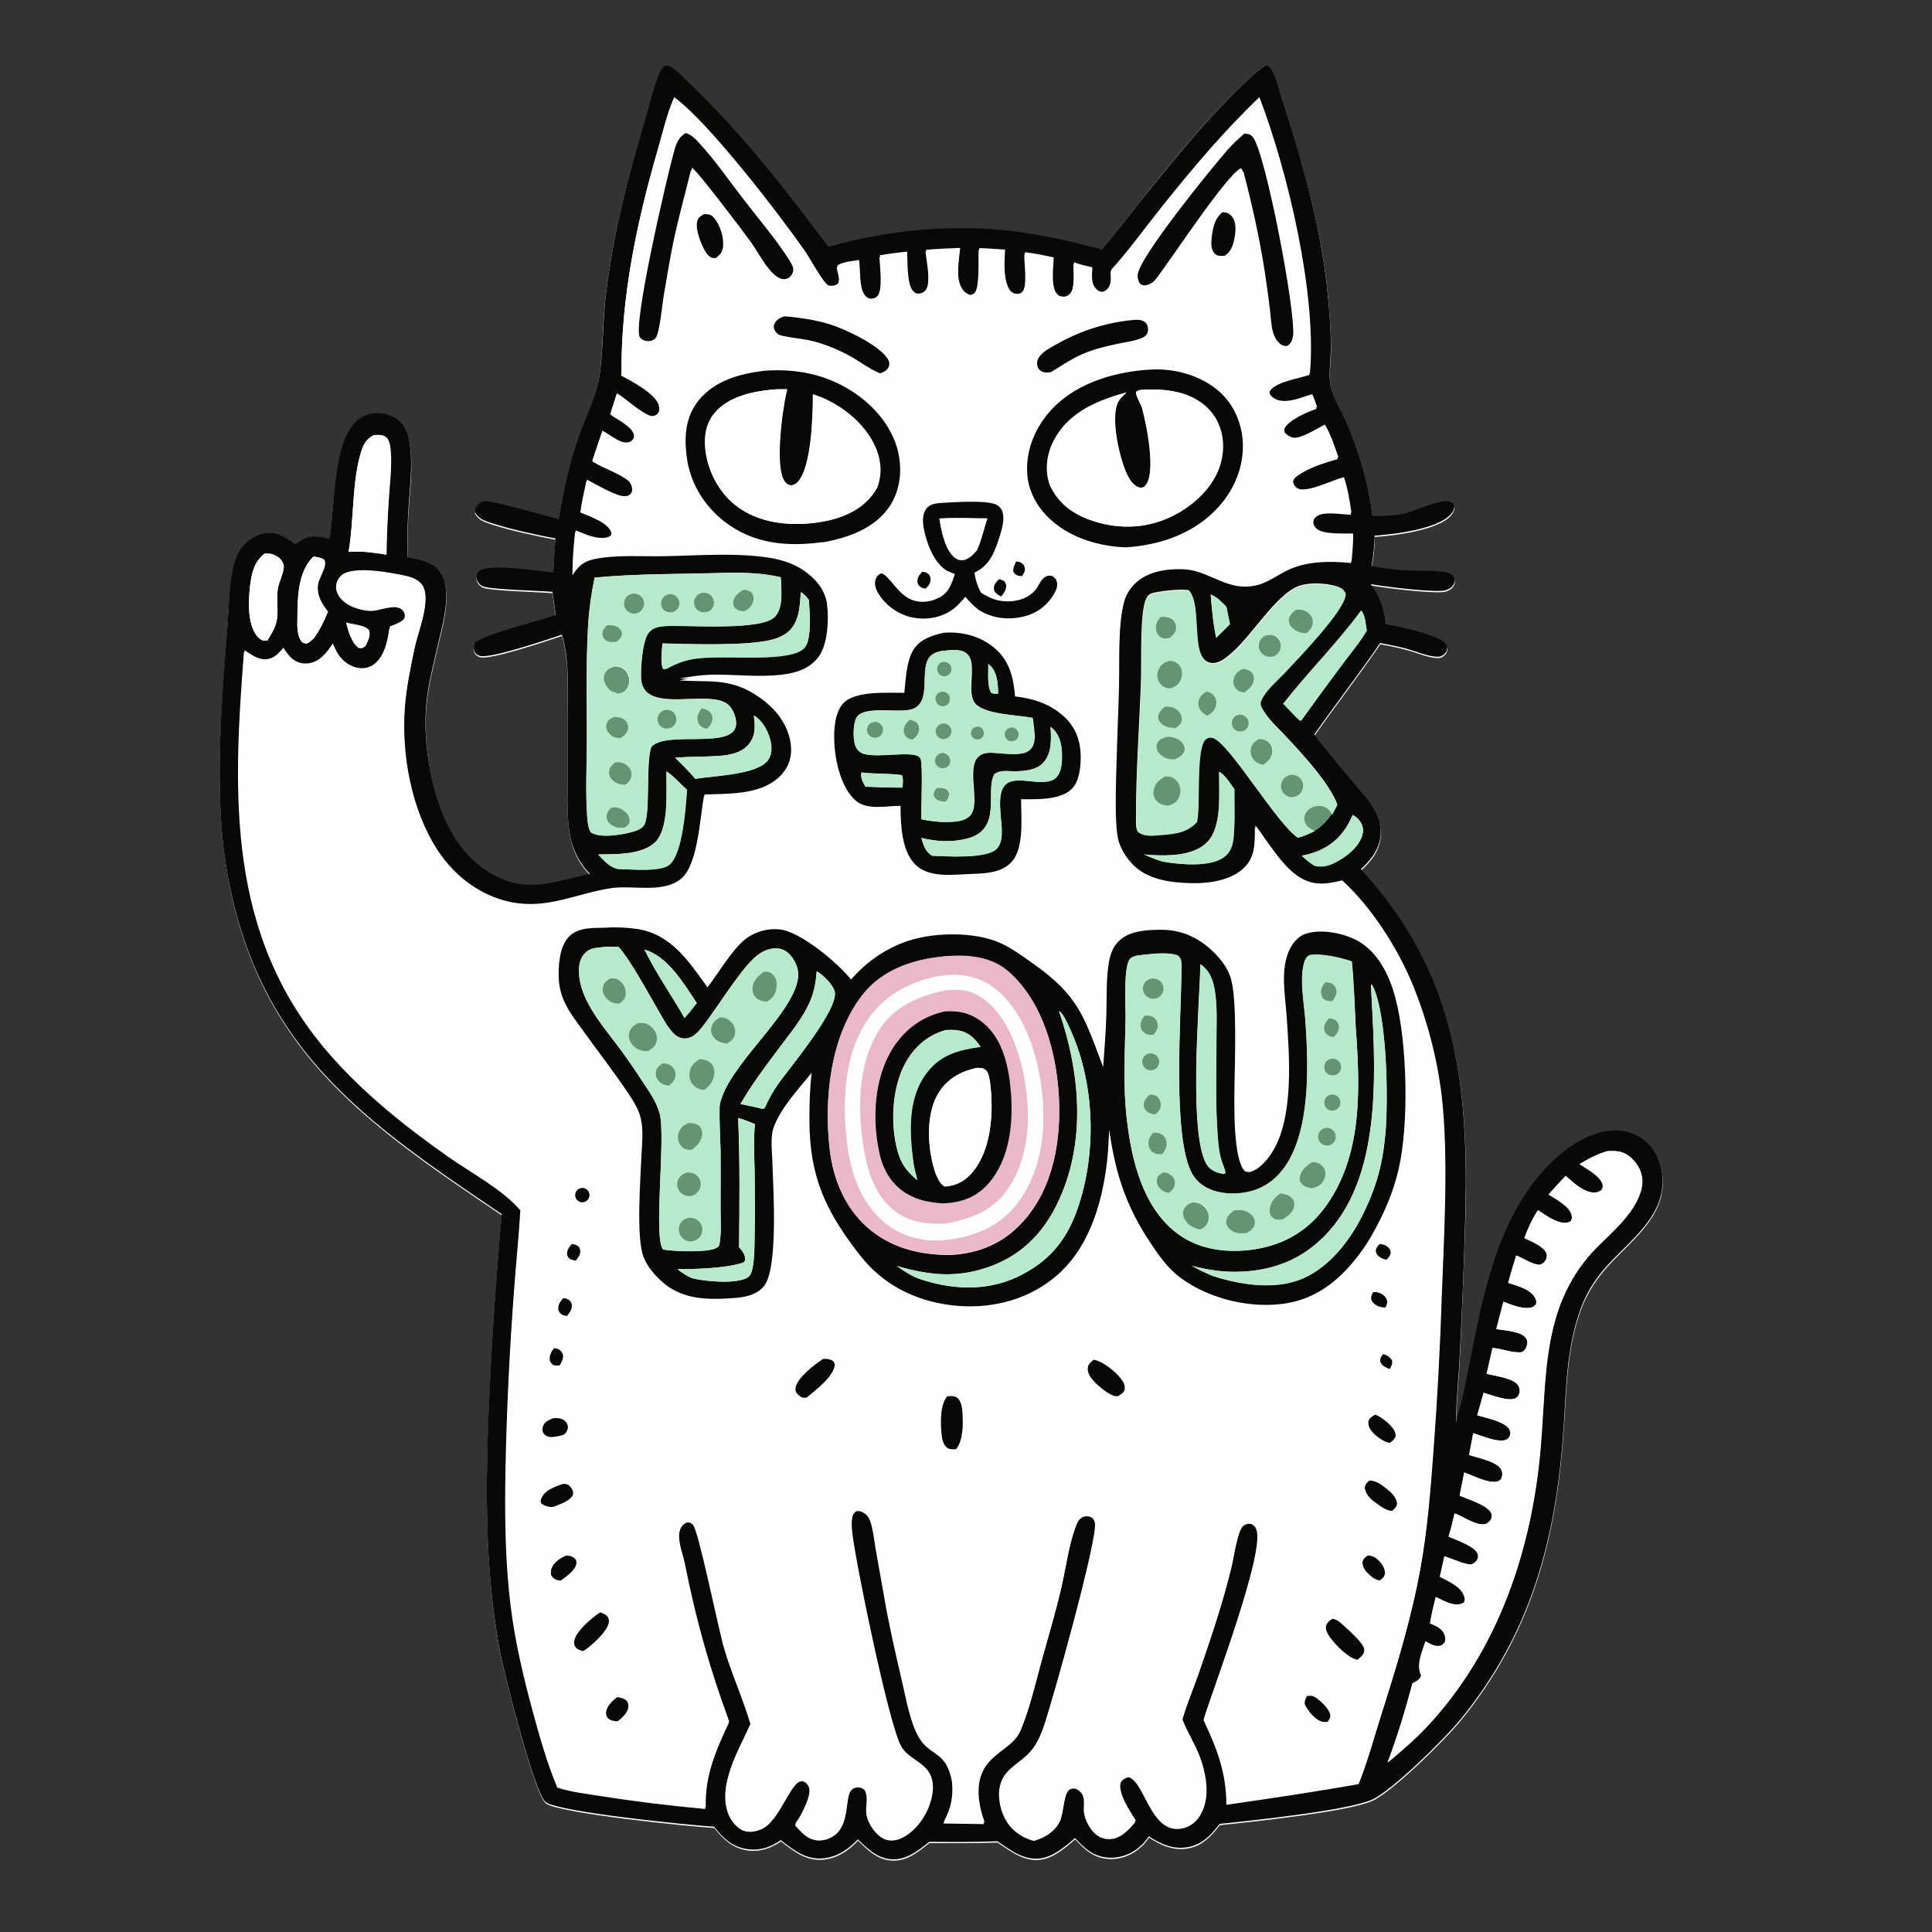 <?xml version="1.0" encoding="UTF-8"?>
<svg id="Lager_1" xmlns="http://www.w3.org/2000/svg" version="1.1" viewBox="0 0 1024 1024">
  <rect x="0" y="0" width="1024" height="1024" fill="#333333" stroke="none"/>
  <!-- Generator: Adobe Illustrator 29.6.1, SVG Export Plug-In . SVG Version: 2.1.1 Build 9)  -->
  <defs>
    <style>
      .st0 {
        fill: #080907;
      }

      .st1 {
        fill: #649572;
      }

      .st2 {
        fill: #ebb8c8;
      }

      .st3 {
        fill: #b6eaca;
      }

      .st4 {
        fill: #fefefe;
      }
    </style>
  </defs>
  <path class="st4" d="M670.6,34.6c-7.2,5.2-13.6,11.8-19.8,18.1-16.8,17-31.9,35.8-46.8,54.5-6.8,8.5-13.3,17.5-20.7,25.5-15.6-4-31.6-7.7-47.6-9.6-31.6-3.7-66.2-.4-96.7,8.5-22.7-30.3-46.3-60.8-73.9-86.9-2.8-2.6-8-8.7-11.7-9.2-.9-.1-1.4.4-2.1.8-4,5.7-7.6,21.4-9.8,28.7-9.4,31.8-16.4,58.9-20.5,92-1.8,14.3-1.3,33.6-4.1,46.7-2.1,9.6-6.9,18.7-10.1,28-5,14.5-8.2,29.2-10.9,44.2-5.3-1.4-36-10.2-39.2-9.6-.5,0-1.7.5-2.1.8-.6.4-1,.7-1.5,1.2v1.1c0,0-.3-.8-.3-.8-.9,1.6-1,1.9-1,3.6,1.6,3.2,4.6,4.4,7.9,5.5,11,3.6,23.2,6.1,34.7,8.4-.4,6-.8,12-1.2,18-7.4-.7-34.9-5.1-39.5-.5-.9.9-1.3,2.2-1.2,3.4.2,1.8,1.5,3.3,3,4.3,2.9,1.9,31.2,2.5,37.3,3.1.6,4.2,1.2,8.3,1.8,12.4-6.4,2.1-40.5,10.8-43,14.9-.7,1.1-.8,2.7-.3,4,.5,1.3,1.6,2.1,2.9,2.6,5.4,1.8,36-8.7,43.6-11.2,4.2,13.7,2.9,29.1,3,43.3v37.5c0,10-.3,20.2,2.5,29.9,1.8,6.3,4.9,11.4,9.5,16.1-20.1,4.3-34.9,11.1-54.2-1.3-18.1-11.7-25.9-31.5-30.1-51.8-2.7-13-3.7-26.1-2.2-39.3,1.1-9.4,3.5-18.7,5.6-27.9,2.6-11.6,10.2-34.8-2.1-43.1-4.1-2.7-8.9-3.5-13.6-4.4-.2-7.5-.2-15,.2-22.6.7-12.7,2.9-26.9.6-39.4-.7-3.7-2-7.2-4.8-9.8-3.5-3.3-8.5-4.9-13.3-4.6-4.9.3-9,2.8-12,6.6-10.2,12.7-9.6,43.9-12.2,60-5.7-1.2-9.9-2.3-15.2,1-1,.6-1.9,1.3-2.9,2-4.8-3.5-9.6-6.9-15.9-6-5.2.8-10,4.2-13,8.5-2.3,3.3-3.6,7-4.3,10.9-2.1,10.5-2.2,22.2-3,32.9-2.5,30.9-4.8,61.9-3.5,92.9.5,14.3,2.3,28.5,5.1,42.5,18.4,88.1,73.7,125.7,144,173.2-3.5,37.8-5.9,75.7-7.3,113.6-1.3,41.1-1,81.9,7.2,122.3,2.4,10.2,17.6,72.1,23.6,75.9,8.3,5.3,75.1,12,89.1,12.9,4.9,6.2,10.2,11.1,18.5,12,6.2.6,11.8-1.4,16.8-4.9,7,5.4,13.7,10.8,23.2,9.6,7.2-.9,12.8-4.9,17.7-10,5.4,5.3,10.8,10.6,18.9,10.6,7.5,0,13.4-5,18.9-9.3,12,0,24.1.1,36.1-.3,7.1,4.7,14.5,10.6,23.5,9,7-1.3,12.5-6.3,17.7-10.7,5,5.5,9.8,9.9,17.7,10.4,6.5.4,12.7-2.1,17.4-6.5,1.6-1.4,2.8-3.1,4-4.8,6.5,4.2,13.3,7.2,21.3,5.6,7.3-1.5,11.9-6.6,16.2-12.2,16.8-1.8,68.2-7.1,80.9-12.9,10.9-5,38.9-32.7,47.3-43.1,37.2-45.9,50.1-95.4,54.1-153.2,1.5-21.4,1.6-43.8,9.2-64.1,2.9-7.8,7.2-14.8,12.7-21.2,12.7-14.8,33-27.7,30.4-50-.8-6.9-3.9-13.4-9.5-17.8-5.7-4.5-12.7-5.9-19.8-4.9-16.2,2.4-31.6,16.9-40.7,29.7-22.1,31-27.2,70.4-34.8,106.7-1.3,6.1-3.1,12.1-4.5,18.2,0-11.3,1.4-22.7,1.9-34,1.3-25.9,2.3-51.8,3.1-77.7,1.6-70.6-5.7-127.5-55.4-181.7,5.8-5.2,10.3-11.2,10.5-19.3.1-4-1-7.7-2.9-11.3-2.9-5.6-7.6-10.5-11.6-15.3-7-8.4-14.3-16.7-20.7-25.5,11.4-16.4,23.7-32,34.9-48.5,4.8.8,9.5,1.8,14.2,3.1,5,1.3,11.2,4.1,16.3,4.2,1.3,0,2.1-.3,3.1-1.1,1.5-1.1,1.8-2.2,2-4-1.2-2.8-3.5-4.1-6.2-5.2-8.1-3.2-17.6-5.4-26.2-6.9-1.1-8-3.3-14.7-8.2-21.3,7.8,1.4,30.8,4.2,38.3,3.5,1.4-.1,2.9-.7,4-1.5,1.1-.8,2.1-2.1,2.2-3.5.1-1.4-.4-2.3-1.3-3.3-.9-1.1-2.9-1.5-4.2-1.7-4.4-.7-9.1-.5-13.5-.6-8.3-.3-16.9-.8-25-2.5.8-5.3,1.7-10.7,1.6-16.1,10.3-.7,33.7-3.5,40.5-11.5,1.1-1.3,1.5-2.4,1.7-4-.5-1.1-.6-1.7-1.8-2.3-5.3-2.3-18.9,4.9-25.1,6.2-5.4,1.1-10.8,1.3-16.4,1.2-2.3-17.1-6.9-33-13.6-48.9-2.7-6.4-7.2-13-8.6-19.7-1.3-5.8.1-14.8.1-21,0-8.1-.7-16.3-1.3-24.3-3-36.1-13.2-72.1-24.4-106.4-1.6-4.9-3.5-14.3-7.1-18-.7-.2-1.4-.5-2-.6Z"/>
  <path class="st0" d="M583.3,132.7c7.4-8.1,13.9-17,20.7-25.5,15-18.6,30-37.4,46.8-54.5,6.2-6.3,12.6-12.9,19.8-18.1.7.1,1.4.4,2,.6,3.6,3.7,5.5,13.1,7.1,18,11.2,34.3,21.3,70.3,24.4,106.4.7,8.1,1.3,16.2,1.3,24.3,0,6.3-1.4,15.2-.1,21,1.4,6.7,5.9,13.4,8.6,19.7,6.7,15.9,11.4,31.8,13.6,48.9,5.5,0,10.9-.1,16.4-1.2,6.2-1.3,19.8-8.4,25.1-6.2,1.2.5,1.3,1.1,1.8,2.3-.2,1.7-.6,2.8-1.7,4-6.8,8-30.1,10.8-40.5,11.5,0,5.4-.8,10.7-1.6,16.1,8.1,1.8,16.7,2.3,25,2.5,4.5.1,9.1,0,13.5.6,1.3.2,3.3.7,4.2,1.7.9,1,1.4,1.9,1.3,3.3-.1,1.4-1.1,2.7-2.2,3.5-1.1.8-2.6,1.4-4,1.5-7.5.7-30.5-2.1-38.3-3.5,4.9,6.5,7.1,13.3,8.2,21.3,8.5,1.5,18.1,3.7,26.2,6.9,2.7,1.1,5.1,2.3,6.2,5.2-.2,1.8-.5,2.9-2,4-1,.8-1.9,1.1-3.1,1.1-5.1-.1-11.3-2.8-16.3-4.2-4.7-1.3-9.4-2.2-14.2-3.1-11.2,16.5-23.5,32.1-34.9,48.5,6.4,8.8,13.7,17.1,20.7,25.5,4,4.8,8.7,9.7,11.6,15.3,1.9,3.5,3,7.2,2.9,11.3-.2,8.1-4.8,14.1-10.5,19.3,49.7,54.2,57,111.1,55.4,181.7-.7,25.9-1.7,51.8-3.1,77.7-.5,11.3-1.9,22.7-1.9,34,1.4-6.1,3.3-12,4.5-18.2,7.6-36.3,12.7-75.7,34.8-106.7,9.1-12.8,24.5-27.3,40.7-29.7,7.1-1.1,14.1.4,19.8,4.9,5.5,4.4,8.6,10.9,9.5,17.8,2.6,22.3-17.6,35.3-30.4,50-5.5,6.3-9.8,13.3-12.7,21.2-7.6,20.3-7.8,42.7-9.2,64.1-4,57.9-16.9,107.3-54.1,153.2-8.4,10.4-36.4,38.1-47.3,43.1-12.7,5.8-64.1,11.2-80.9,12.9-4.3,5.7-8.9,10.7-16.2,12.2-8,1.7-14.8-1.4-21.3-5.6-1.2,1.7-2.5,3.4-4,4.8-4.7,4.4-10.9,6.9-17.4,6.5-7.9-.5-12.7-4.9-17.7-10.4-5.2,4.4-10.7,9.4-17.7,10.7-9.1,1.6-16.5-4.3-23.5-9-12,.5-24.1.4-36.1.3-5.5,4.4-11.5,9.3-18.9,9.3-8.1,0-13.5-5.4-18.9-10.6-4.9,5.1-10.5,9.1-17.7,10-9.5,1.2-16.2-4.2-23.2-9.6-5,3.6-10.6,5.6-16.8,4.9-8.3-.8-13.6-5.7-18.5-12-14-.9-80.8-7.6-89.1-12.9-6-3.8-21.3-65.7-23.6-75.9-8.2-40.5-8.5-81.2-7.2-122.3,1.4-37.9,3.9-75.8,7.3-113.6-70.3-47.5-125.6-85.1-144-173.2-2.9-14-4.6-28.2-5.1-42.5-1.3-31,1-62,3.5-92.9.9-10.7.9-22.4,3-32.9.8-3.9,2.1-7.6,4.3-10.9,2.9-4.3,7.8-7.7,13-8.5,6.4-.9,11.1,2.4,15.9,6,.9-.7,1.9-1.3,2.9-2,5.2-3.3,9.5-2.2,15.2-1,2.7-16.2,2-47.4,12.2-60,3-3.8,7.1-6.3,12-6.6,4.7-.3,9.8,1.3,13.3,4.6,2.7,2.6,4.1,6.2,4.8,9.8,2.3,12.5,0,26.8-.6,39.4-.4,7.5-.4,15-.2,22.6,4.7,1,9.6,1.7,13.6,4.4,12.3,8.2,4.7,31.4,2.1,43.1-2.1,9.2-4.5,18.5-5.6,27.9-1.5,13.2-.5,26.3,2.2,39.3,4.2,20.3,12,40.1,30.1,51.8,19.3,12.4,34.1,5.6,54.2,1.3-4.6-4.7-7.6-9.8-9.5-16.1-2.8-9.7-2.4-19.9-2.4-29.9v-37.5c0-14.2,1.2-29.6-3-43.3-7.5,2.5-38.2,13-43.6,11.2-1.3-.4-2.4-1.2-2.9-2.6-.4-1.2-.3-2.8.3-4,2.5-4.1,36.6-12.8,43-14.9-.6-4.1-1.2-8.3-1.8-12.4-6.1-.6-34.3-1.2-37.3-3.1-1.5-.9-2.8-2.5-3-4.3-.1-1.2.3-2.5,1.2-3.4,4.6-4.6,32.1-.2,39.5.5.3-6,.7-12,1.2-18-11.4-2.2-23.6-4.8-34.7-8.4-3.3-1.1-6.3-2.3-7.9-5.5,0-1.8.2-2.1,1-3.6l.4.8v-1.1c.5-.5.8-.8,1.5-1.2.4-.3,1.7-.7,2.1-.8,3.2-.6,33.9,8.2,39.2,9.6,2.6-15,5.8-29.8,10.9-44.2,3.2-9.3,8-18.4,10.1-28,2.8-13,2.3-32.4,4.1-46.7,4.1-33,11.1-60.2,20.5-92,2.2-7.3,5.7-23,9.8-28.7.7-.4,1.2-.9,2.1-.8,3.8.5,9,6.6,11.7,9.2,27.6,26.1,51.2,56.6,73.9,86.9,30.5-8.9,65.1-12.2,96.7-8.5,16,1.9,32,5.6,47.6,9.6ZM705.9,431.5l2.8-5.3c-4.1-11.2-18.9-27.2-27.4-36.2-3.8-4.1-8.3-8.1-11.3-12.8-1.3-2.1-2.7-4-1.6-6.4,2.3-5.2,8.3-10.2,12.2-14.3,6.7-7.2,32.8-34.1,32.5-42.1-1-2.1-2.3-2.8-4.3-3.5-6.1-2.1-16.6-2.5-22.3.5-13.1,6.8-25.6,30.1-38.1,38.1-2.2,1.4-5,2.5-7.6,1.6-2.1-.7-3.6-2.5-4.4-4.5-3.7-8.5-.6-27.6-6.3-33.7-2.9-1.1-17.1.5-20,1.7-1.7.7-2.5,2.2-3.1,3.9-2.9,8.6-1.9,33.1-2.3,43.5-.9,23.9-2.7,48-2.6,71.9,0,2.1-.2,4.7.8,6.6,3.5,3,8.8,2,13.1,1.7,7.2-.6,13.1-1.3,18.3-6.9,0-.2,0-.4.1-.7,1.8-8.2-.9-39.5,4.8-43.3,1.1-.7,2.3-.9,3.5-.5,8.9,2.9,33.7,45.3,45,52.9,3.2-.9,6-2.2,9-3.6,3.6-1.9,6.9-5.5,9-8.9ZM357,52.4c-3.7,8.5-5.8,18.1-8.4,27-11.2,38.8-19.4,78-19.2,118.6,5.6,3,17.9,9.4,20,15.6.6,1.6.5,3.5-.4,5-.7,1.1-1.6,1.7-2.9,1.9-4,.5-15.1-9.8-19.1-12.1l-3.3,10.3c3.4,2.3,11.5,6.5,12.5,10.5.3,1.3.1,2.5-.7,3.6-.8,1.1-1.8,1.6-3.2,1.7-4,.4-9.4-4.5-13-6.2-1.7,5.1-3.5,10.2-5.1,15.2l.5.3c5.6,3.5,13.7,6,18.6,10,1,.8,1.7,2.2,1.9,3.4.3,1.3.2,3-.6,4.1-.8,1.2-1.8,1.6-3.2,1.7-4.4.4-16.1-6.7-20.3-8.8-1.2,5.4-2.4,10.9-3.2,16.4,4.8,2.1,14.8,5.3,16.4,10.7.2.6.1,1.1.1,1.7-1,1.3-2,1.8-3.7,2-5.2.7-10.8-2-15.6-3.9-.8,7.6-1.4,15.1-1.4,22.8,3.4-5.1,6-7.5,12.2-8.7,11.4-2.3,24.6-1.3,36.2-1.4,18.2-.3,37.8-2,55.8.8,6.5,1,12.8,3,18.3,6.7,5.8,4,11.1,9.9,12.3,17,1.4,8.6.7,22.8-4.7,29.9-4.7,6.3-12,8.5-19.5,9.4-12.6,1.5-25.1-.3-37.7,0-5.4.2-10.8,1-16.2,2,15.1,1.1,25.8-1.3,39.5,7.1,4.2,2.6,8.1,5.7,11.4,9.4,5.3,6.1,9,14.4,8.2,22.6-.6,6.1-3.7,11.2-8.5,14.8-10.3,7.8-25.3,7.1-37.6,7.6-2.1,11.6-3.2,38.2-13.2,45.3-9.9,7-24.9,2.7-36,4.3-18.9,2.8-33.8,11.4-53.5,7.4-16.1-3.3-29.8-13.8-38.7-27.4-13.9-21.3-19.3-50.7-17.4-75.8.8-10.7,3.1-21.6,5.3-32.1,1.7-8.1,8.7-24.7,4.2-32.3-2-3.3-5.8-4.6-9.4-5.4-7.9-1.7-26.7-5.2-33.2-.6-1.5,1.1-2.6,2.7-3,4.5-.4,2.5.6,5.1,2.2,7,3.6,4.4,10,6.4,15.5,6.8,5,.3,13.3-4.3,17.2-.6,1,.9,1.6,2.1,1.5,3.5,0,1.6-1.1,2.9-2.4,3.7-1.7,1.1-3.9,1.8-5.8,2.6-1.1,6.9-2.6,15.5-8.4,20-2.4,1.8-5.3,2.5-8.3,2-4.2-.6-8.1-3.4-10.5-6.9-1.3-1.9-2.2-4.1-3.1-6.1-3.1,4.7-6.6,9.5-12.5,10.5-3.2.6-6.5-.3-9-2.4-1.9-1.5-3.4-3.8-4.7-5.8-2.4,2.9-4.9,5.7-8.9,6.1-4.4.4-8.2-2.5-11.7-4.8-6,76.4-8.9,149.9,44.1,211.7,18.5,21.5,41,39.5,64.1,55.8,12.2,8.6,28.8,17.2,38.3,28.4-.8,13.5-2.2,27-3.2,40.6-2.5,32.5-4.1,65.1-4.7,97.8-.4,24.2-.2,48.3,2.9,72.4,2.4,18.3,6.6,36.4,11.4,54.2,3.7,13.7,7.7,27.9,13.2,41,7.5,2.3,15.6,3.3,23.3,4.5,18.3,2.8,36.6,5.1,55.1,6.8-.6-16.6,5.4-30.8,12.4-45.4-10.7-29.2-17.5-53.6-23.6-84.1-1.2-5.8-4.5-12.9-2.1-18.7.8-1.8,1.9-3,3.7-3.7,1.4,0,2.1.2,3.1,1.3,2.8,3,13.5,55.3,16.4,65.2,4,13.8,10,26.9,14.1,40.6-6,13.6-17.6,31.9-11.8,47.4,1.3,3.4,4.1,7.1,7.5,8.7,3,1.4,6.7.7,9.7-.4,10.7-4.3,16.2-28.1,22.8-25.4,1.2.5,2.2,1.7,2.7,2.9,1.6,4.1-3.1,13.2-5.2,16.9-.7,1.1-1.4,2.2-2.2,3.3,3.5,3.8,6.7,7.8,12.3,8.1,3.7.2,7.3-1.2,9.9-3.7,8.2-7.8,2.3-24.3,11.3-24.4,1.6,0,2.3.4,3.5,1.4,2,3.9.5,7.8.8,11.9.4,5.3,5.1,12.5,10.2,14.3,3.2,1.1,6.6.4,9.5-1.2,7-3.7,12.2-11.3,14.4-18.9,1.3-4.6,1.6-9.8-.8-14-3.6-6.5-12-8.1-15.4-15-6.7-13.5-23.6-95.8-25.5-112-.4-3.1-.6-6.4.1-9.5.4-1.6.9-2.5,2.3-3.4,1.7-.3,3,.2,4.4,1.2,1.5,1.1,2.4,2.5,3,4.2,1.5,4.5,2,9.9,2.8,14.6l4.5,25.3c2.6,14.8,6,29.9,9.4,44.5,2.1,8.9,4.5,23,9.4,30.7,6.2,9.7,14.2,6.4,17.2,23,.7,8.5-.7,14.5-4.6,22l21.6.3c-3.2-8.7-4.9-18.8-.9-27.6,4.7-10.3,16.4-13,20.1-21.7,4.9-11.5,7.7-24.3,11-36.3,3.6-13.1,7.6-26.2,10.6-39.4,2.4-10.5,3.8-21.9,7.5-32,.8-2.3,1.6-4.6,4-5.7,1.3-.6,2.9-.6,4.2,0,1.3.7,1.8,1.8,2.2,3.1,1.9,7.9-22.7,95.7-27.4,109-1.3,3.7-3.1,7.7-5.3,10.9-7.1,10.2-19.9,11.1-17.9,27.2.8,6.6,3.7,12.8,9,16.9,2.9,2.2,5.8,3.7,9.3,4.5l.8-.2c5.4-1.7,10.1-4.5,12.8-9.8,2.1-4.1,1.8-15.9,5.8-17.4,1.2-.4,2.3-.4,3.4.1,1.6.8,2.9,2.1,3.3,3.8.6,2.2.2,4.8.3,7.1.2,5,3.5,11.4,7.9,14,2.5,1.5,5.6,1.9,8.5,1.1,4.5-1.3,7.8-5.1,10.9-8.5-3-5-9.4-14.1-8.1-20,.4-1.7,1.6-2.9,3.2-3.5.7-.3,1.4-.5,2.1-.2,8.3,4,11.6,30.9,28.3,26.8,4.2-1,7.1-3.6,9.2-7.3,4.4-7.7,2.9-17.9.5-26-2.5-8.5-7.4-15.4-10.5-23.4,2.3-8.4,5.8-16.5,8.7-24.7,6.5-18.7,13-37.9,17.6-57.2,1.1-4.4,3.1-19.7,6.6-21.9,1.4-.9,2.2-1,3.8-.8,1.6.8,2.4,1.6,2.9,3.3,4.1,13.3-22.9,83.7-28.1,100.7,7.1,15.1,12.1,27.9,12.1,44.9,23.4-3.4,46.8-6.8,70.1-11,4.8-12,8.1-24.5,12-36.8,8.1-25.5,15.9-50.9,20.6-77.3,3.6-19.9,5.2-40.3,6.7-60.5,2.1-27.8,3.6-55.6,4.5-83.5,1.2-32.9,3.6-72.7,0-105.2-2.5-20.9-7.9-41.3-16-60.8-8.2-19.2-21.3-39.6-36.8-53.9-8.1,2-14.9,3.1-22.5-1.6-9.3-5.7-16.9-18.9-23.5-27.6,0,8,.3,16.2-5.8,22.3-6.8,6.9-18.6,8.6-27.8,8.4-11-.2-23.5-1.7-31.5-10-3.4-3.6-6.2-8-7.5-12.7-2.6-9.5-.9-40.1-.7-51.5.3-10.1.8-20.3,1-30.4.3-13-.6-32.9,2.8-45,1-3.8,3-7.2,5.8-10,6.7-6.6,16.6-8.1,25.6-7.8,12.6.4,21.5,9.9,34.4,9.2,8.4-.4,13.2-4.6,20.3-8.3,10.4-5.3,23-5.3,34.4-4.2.4-4.9.9-9.8.8-14.6-4.7-.2-16.2.7-19.6-2.8-1.1-1.1-1.5-2.1-1.5-3.6,0-1.5.6-2.5,1.8-3.5,3.7-3.1,13.7-1.1,18.4-1.1-.9-6.4-1.9-12.8-4-18.9l-1,.3c-5.3,1.4-19.2,8.3-23.6,5.6-1.5-.9-2-2-2.4-3.6.4-2.2,1.6-3.3,3.4-4.5,6.3-4.2,13.5-6.3,20.7-8.4-2.1-5.9-4-12-7.2-17.3-3.8,1.9-12.9,7.9-17.1,6.9-1.6-.4-3-1.3-4.1-2.6-.4-1.2-.6-1.6,0-2.9,1.9-4.7,12.5-9.2,17.1-10.7-.8-2.3-1.6-4.6-2.6-6.8-5.8,1.7-13.9,5.5-19.7,2.5-1.3-.7-2-1.4-2.8-2.6-.2-1.3-.2-1.6.6-2.8,3.2-4.7,15.4-6.4,20.7-8.3,3.7-41.9-11.8-107.1-26.8-146.2-18.6,17.8-35.1,37.3-51.1,57.3-9.1,11.4-17.8,23.5-27.5,34.3.2,3.3.6,7-1.7,9.8-.9,1-1.6,1.4-2.9,1.8-1.6-.2-2.3-.5-3.4-1.7-2.8-2.9-2.1-7.6-1.9-11.3-3.3-.8-6.6-1.5-9.8-2.7,0,4.1,1,13.6-2.1,16.7-1,1-2.4,1.7-3.9,1.5-1.5-.1-2.6-.8-3.4-2-2.8-3.9-1.5-14.1-1.3-18.8-5.1-1-10.2-2.2-15.3-2.7-.2,4.9,2.1,18-1.6,21.2-1,.9-2.4,1-3.7.7-1.8-.4-2.9-1.9-3.6-3.5-2.5-5.7-1.9-13.7-1.6-19.8-4.6-.3-9.1-.7-13.7-.8-.3,5.3.8,20.7-2.6,23.9-.8.7-1.2.7-2.2.9-2.5-.8-3.7-2.1-4.9-4.5-2.8-5.5-.9-14.4-.4-20.4-6,.3-12.1.4-18.1,1,.6,5.4,3.3,17.3-.3,21.5-1,1.2-2.3,1.7-3.8,1.7-1,0-1.7-.3-2.4-1-3.8-3.4-3.2-16.2-3.5-21.2-4.8.4-9.7,1.1-14.4,1.9.2,5,2.1,17.8-1.4,21.7-.9.9-2.2,1.4-3.5,1.3-1.5-.1-2.5-1-3.3-2.1-2.9-4-2.1-13.5-2.9-18.4-3.5.6-8.6.9-11.5,2.9.3,3.3,2.3,6.8.2,9.8-1.4.9-3.1,1.2-4.8.8-2.4-.6-10.1-14.7-12.1-17.6-13.8-19.8-51.5-69-69.8-82.2ZM198.2,230.6c-4.1,2.1-5.5,4.7-6.8,9.1-4.9,15.9-3.7,36.2-6.6,52.8,3.2,0,6.5-.3,9.8.1,3.5.3,6.9.7,10.3,1.4.1-10.2.6-20.5,1.3-30.7.5-7.7,1.5-15.6,1-23.3-.2-2.4-.4-6.1-2.2-8-1.7-1.7-4.5-1.5-6.7-1.4ZM140.3,293.4c-5.5,4.3-6.8,10.1-7.7,16.7-1,7.8-1.6,20.3,3.5,26.9,1,1.3,1.9,1.9,3.4,2.6.8,0,1.6,0,2.3-.2,1.8-3.1,3.9-6.2,4.7-9.8,1.4-5.9-.3-12.4.9-18.3.6-3,3.6-9.2,2.9-11.9-.6-2.5-2.6-4.2-4.8-5.2-1.8-.9-3.3-.9-5.2-.8ZM166.1,295c-8.2,8-8.4,21.3-8.5,32,0,4.4-.5,10.1,2.6,13.5,1.3.5,1.8.9,3.1.3,1-.5,2-1.6,2.8-2.3,3.2-4.4,5.4-9.1,7.5-14.1-3.4-4.4-6.1-8.7-5.3-14.5.6-3.9,5.5-9.9,3.2-13.2-1.8-1-3.6-1.2-5.6-1.6ZM383.7,303.6c-22.7.7-45.9.4-68.5,2.5-1.7,8.2-2.8,16.5-3.4,24.8-1.2,20.1-.7,40.4-.7,60.5,0,13.7-.8,28,.2,41.6.2,2.7.5,5.7,1.9,8.1,4.9,3.1,14.8,1.5,20.3.2,2.4-.6,6.3-1.7,7.8-3.8,3.7-5.3.8-32.3,3.9-41.6.1-.1.2-.2.4-.4,8.5-8.5,44.7,2.2,44.6-12.2,0-3.3-1.7-7.6-4.2-9.8-10-8.7-43.9,5.3-46.1-12.9-.6-5.2.6-21.1,3.9-25.2,2.2-2.8,5.4-3.4,8.8-3.6,11.6-.7,50.6,2.7,58.1-4.9,4.3-4.4,3.5-12.9,3.3-18.6,0-.8,0-1.6-.2-2.4-9.9-2.3-19.9-2.5-30-2.3ZM424.4,314c-.4,7.2-.8,15.9-6.7,20.9-2.6,2.2-6,3.5-9.2,4.3-13.7,3.2-42.5,2.2-57.4,1.8-.2,4.1-1.1,9.1.1,13l.8.5,1.8-.5c5.1-2.7,9.7-4.4,15.5-5.2,14.3-1.8,40.4,1.4,52.7-3,2.9-1.1,5.1-2.5,6-5.6,2-6.6,1.2-15.4.7-22.3-1.3-1.7-2.4-3.1-4.3-4.1ZM641.7,315.1c.6,7.6,1.3,15.4,2.9,22.9l3.7-3.6,3.6-3.6-1.9-9.2c-2.5-2.6-4.9-5.1-8.3-6.5ZM721.5,323.6c-12.8,17.4-28.1,32.5-41.3,49.4l6.8,7.1,1.9,1.8h.8c7.3-10.2,14.7-20.3,22.1-30.2,4.2-5.7,9-11.3,12.6-17.4-.5-2.9-.8-8.6-3-10.7ZM183.5,330c1.1,4.3,2.8,10.7,6.6,13.4,1.3.2,1.8.4,3-.5.3-.2.5-.5.8-.7,1.2-2.7,2.7-5.2,1.7-8.2-2.5-2.7-8.4-2.8-12-3.9ZM399.5,379.2c.7,5.2,1.1,10.3-2.3,14.8-3.2,4.3-8.5,5.8-13.6,6.4-8.5.9-17.2.5-25.8,1.2,3.6,3.6,7.4,7.2,10.7,11.2,9.4-1.7,33.3-2.1,38.6-10.1,2.1-3.1,2-7.2,1-10.7-1.2-4.8-4.4-10.2-8.7-12.8ZM353.2,408.9c-.2,10.2,1.6,30-5.9,37.4-7,6.9-21,6.4-30.3,6.6,3.2,3.3,6.3,7.2,11.2,7.7,6.1,0,22.3,1.8,26.9-2.7,6.8-6.7,8.2-30.1,8.9-39.4-3.5-3-7.1-7.3-10.9-9.7ZM646.2,409c-.2,11.1,1.9,29.7-6.8,37.8-7.2,6.8-19.9,6.9-29.2,6.4-1.3,0-2.6-.2-4-.4,3.4,1.6,6.6,2.8,10.1,3.9,8.8,1.4,24.9,3.1,32.5-2.5,3.2-2.4,4.5-5.9,4.9-9.8.9-8.4.4-17.6.5-26.1-2.2-3-4.8-7.4-8.1-9.3ZM716.9,432c-4,9.3-9.6,15.6-19,19.3-2.5,1-5.2,1.7-7.9,2.2,2.1,1.8,4.2,3.7,6.6,5.2,5,1.3,9.2-.4,13.5-3,5-2.9,10.4-7.6,12-13.3.7-2.5.3-4.7-1.1-6.9-1.1-1.7-2.3-2.7-4.1-3.6ZM852.3,610c-5.7,1.6-10.1,3.9-15.1,7,3.6,2.4,11.5,6.5,12.4,11.1.3,1.4,0,1.8-.8,2.9-1.9,1.2-3.6,1.4-5.8.9-5-1.2-9.2-5.2-13-8.6-3.1,3.3-6.1,6.6-9.1,9.9,3.8,2.4,11,6.1,12.2,10.8.4,1.6.2,1.9-.4,3.3-1.8,1.1-3.4,1.1-5.4.6-4.4-1.1-8.3-4-12-6.4-3.1,4.7-5.3,9.5-7.2,14.8,3.5,1.7,10.9,4.5,11.8,8.6.3,1.3-.3,2.9-1.1,3.9-.8.9-1.3,1.2-2.4,1.6-4.2,0-8.7-3.4-12.6-4.9-1.5,4.8-3,9.6-4.3,14.5,4.8,1.6,12.5,3.4,14.6,8.7.4,1,.4,1.5.2,2.6-1.2,1.4-2.3,1.9-4.1,2-4.5.3-9.1-1.8-13.2-3.3l-3.8,14.5c4.2.7,13.2,1.1,15.8,4.9.8,1.2.7,2.5.4,3.9-.4,1.5-1.2,2.5-2.5,3.4-5,.7-10.6-1.9-15.7-2.2l-3.1,13.7c4,1,14.1,2.3,16.5,5.9.8,1.3,1.2,2.6.9,4.1-.3,1.3-.9,2.4-2.2,3-3.7,1.8-12.9-1.9-16.8-2.9l-3.4,11.9c4.4,1.3,14.9,3.3,17.1,7.6.4.8.6,1.6.4,2.6-.3,1.2-1.2,2.3-2.3,2.8-4.1,1.7-13.1-2.3-17.3-3.5l-2.2,11.5c4.5,1.6,14.8,3.4,17.1,7.9.9,1.8.5,3.3-.2,5-1.3,1.2-2.4,1.5-4.1,1.4-5.1-.3-10.6-3.3-15.4-5l-2.4,12.3c4.2,1.9,15.3,5.1,16.9,9.7.3.8.2,1.8-.2,2.6-.5,1.2-1.7,2.3-3,2.7-4.7,1.3-11.9-4.1-16.4-5.6-1,4.1-1.9,8.3-3.2,12.3,3.8,1.7,13.4,4.8,15.2,8.7.6,1.3.5,2.3,0,3.5-.6,1.4-1.9,2.2-3.3,2.6-1.7-.2-3.2-.5-4.8-1l-9.3-3.4-2.4,10.9c4.4,2.3,11.7,5.4,13,10.7.4,1.4.3,1.7-.3,3-2.2,1.2-4.5,1.1-6.8.5-2.7-.8-5.5-2.3-8.1-3.5-1.1,4.7-2.3,9.3-3,14,3.2,1.4,6.4,2.6,7.7,6.1.5,1.4.5,2.3.2,3.7-.9,1.1-1.4,1.8-2.8,2.1-2.5.6-5.4-1.2-7.5-2.4-1.8,5.8-5.1,12.4-2.3,18.1-.5,1.6-1.4,2.4-2.8,3.2-.6.3-1.2.6-1.8.9-3.8,14.3-8,28.1-13.2,42,7.1-6,14.2-12,20.6-18.8,38-40.5,55.9-94.2,60.5-148.8,3.2-38.5.5-76.2,30.1-105.8,8.3-8.3,18.8-17.1,22.7-28.6,2-5.9,1.1-11.6-2.9-16.4-2.6-3.2-5.6-5.3-9.8-5.6-1.5-.1-2.9,0-4.3,0Z"/>
  <path class="st4" d="M329.4,198.1c-.3-40.6,8-79.8,19.2-118.6,2.6-8.9,4.8-18.5,8.4-27,18.3,13.2,55.9,62.4,69.8,82.2,2,2.9,9.7,17,12.1,17.6,1.6.4,3.4.1,4.8-.8,2.1-3,.1-6.5-.2-9.8,2.9-2,8-2.4,11.5-2.9.8,5,0,14.4,2.9,18.4.8,1.1,1.9,2,3.3,2.1,1.3.1,2.6-.3,3.5-1.3,3.5-3.8,1.6-16.7,1.4-21.7,4.8-.8,9.6-1.5,14.4-1.9.3,5-.3,17.8,3.5,21.2.7.7,1.5,1,2.4,1,1.5,0,2.8-.5,3.8-1.7,3.6-4.2.9-16.1.3-21.5,6-.6,12.1-.7,18.1-1-.4,6-2.3,14.8.4,20.4,1.2,2.3,2.4,3.6,4.9,4.5,1-.2,1.4-.1,2.2-.9,3.4-3.2,2.3-18.6,2.6-23.9,4.6,0,9.1.5,13.7.8-.3,6.1-1,14.1,1.6,19.8.7,1.6,1.8,3,3.6,3.5,1.3.3,2.7.2,3.7-.7,3.7-3.2,1.4-16.3,1.6-21.2,5.2.5,10.2,1.7,15.3,2.7-.2,4.7-1.5,14.9,1.3,18.8.8,1.2,1.9,1.9,3.4,2,1.5.1,2.8-.5,3.9-1.5,3.1-3,2.1-12.6,2.1-16.7,3.2,1.1,6.5,1.9,9.8,2.7-.2,3.7-.8,8.4,1.9,11.3,1.1,1.2,1.8,1.5,3.4,1.7,1.3-.3,2-.7,2.9-1.8,2.3-2.8,1.8-6.5,1.7-9.8,9.7-10.9,18.4-22.9,27.5-34.3,16-20.1,32.5-39.6,51.1-57.3,15,39.1,30.5,104.3,26.8,146.2-5.3,1.9-17.5,3.6-20.7,8.3-.8,1.2-.8,1.5-.6,2.8.8,1.2,1.5,1.9,2.8,2.6,5.8,3,13.8-.8,19.7-2.5,1,2.2,1.8,4.5,2.6,6.8-4.5,1.5-15.2,6-17.1,10.7-.5,1.3-.3,1.7,0,2.9,1.1,1.2,2.5,2.2,4.1,2.6,4.2,1,13.3-5,17.1-6.9,3.2,5.3,5.2,11.5,7.2,17.3-7.1,2.1-14.4,4.2-20.7,8.4-1.8,1.2-3,2.3-3.4,4.5.4,1.7.9,2.7,2.4,3.6,4.4,2.8,18.3-4.2,23.6-5.6l1-.3c2.1,6.1,3.1,12.5,4,18.9-4.7,0-14.7-2.1-18.4,1.1-1.2,1-1.7,2-1.8,3.5,0,1.5.4,2.6,1.5,3.6,3.5,3.5,14.9,2.7,19.6,2.8,0,4.9-.4,9.8-.8,14.6-11.3-1.1-24-1.1-34.4,4.2-7.1,3.7-11.9,7.8-20.3,8.3-12.9.7-21.8-8.8-34.4-9.2-9-.3-18.9,1.2-25.6,7.8-2.8,2.8-4.8,6.2-5.8,10-3.4,12.1-2.5,31.9-2.8,45-.2,10.1-.7,20.3-1,30.4-.3,11.4-2,42,.7,51.5,1.3,4.8,4.1,9.2,7.5,12.7,8,8.3,20.5,9.8,31.5,10,9.2.2,21-1.5,27.8-8.4,6.1-6.1,5.8-14.3,5.8-22.3,6.6,8.7,14.2,21.9,23.5,27.6,7.6,4.6,14.4,3.6,22.5,1.6,15.5,14.2,28.5,34.7,36.8,53.9,8.1,19.4,13.5,39.9,16,60.8,3.7,32.5,1.3,72.3,0,105.2-.9,27.9-2.4,55.7-4.5,83.5-1.5,20.2-3.1,40.5-6.7,60.5-4.7,26.3-12.5,51.8-20.6,77.3-3.9,12.3-7.3,24.8-12,36.8-23.3,4.2-46.7,7.6-70.1,11,0-17-5-29.8-12.1-44.9,5.2-16.9,32.2-87.4,28.1-100.7-.6-1.8-1.3-2.5-2.9-3.3-1.6-.2-2.4,0-3.8.8-3.5,2.2-5.6,17.5-6.6,21.9-4.6,19.3-11.1,38.4-17.6,57.2-2.8,8.2-6.4,16.3-8.7,24.7,3.2,8.1,8,15,10.5,23.4,2.4,8.1,3.9,18.3-.5,26-2.1,3.7-5,6.2-9.2,7.3-16.7,4.1-20-22.8-28.3-26.8-.7-.4-1.4-.1-2.1.2-1.6.7-2.8,1.8-3.2,3.5-1.4,5.9,5.1,15,8.1,20-3,3.4-6.3,7.2-10.9,8.5-2.9.8-5.9.4-8.5-1.1-4.4-2.6-7.7-9-7.9-14,0-2.3.4-4.9-.3-7.1-.5-1.7-1.8-3-3.3-3.8-1.1-.5-2.2-.6-3.4-.1-4,1.6-3.7,13.4-5.8,17.4-2.7,5.2-7.4,8-12.8,9.8l-.8.2c-3.5-.8-6.4-2.3-9.3-4.5-5.3-4.1-8.2-10.4-9-16.9-2-16,10.8-17,17.9-27.2,2.2-3.2,4-7.2,5.3-10.9,4.6-13.3,29.2-101.2,27.4-109-.3-1.4-.8-2.5-2.2-3.1-1.2-.6-2.9-.6-4.2,0-2.4,1.1-3.1,3.4-4,5.7-3.7,10.1-5.1,21.5-7.5,32-3.1,13.2-7,26.3-10.6,39.4-3.3,12-6.2,24.8-11,36.3-3.7,8.7-15.3,11.4-20.1,21.7-4,8.7-2.2,18.9.9,27.6l-21.6-.3c3.9-7.5,5.3-13.5,4.6-22-3-16.6-11.1-13.3-17.2-23-4.9-7.7-7.3-21.7-9.4-30.7-3.4-14.6-6.9-29.7-9.4-44.5l-4.5-25.3c-.8-4.7-1.3-10-2.8-14.6-.6-1.7-1.5-3.2-3-4.2-1.4-1-2.7-1.5-4.4-1.2-1.4.9-1.9,1.7-2.3,3.4-.7,3.1-.5,6.4-.1,9.5,1.9,16.2,18.8,98.5,25.5,112,3.4,6.9,11.8,8.5,15.4,15,2.4,4.3,2.1,9.5.8,14-2.1,7.5-7.4,15.1-14.4,18.9-2.9,1.6-6.3,2.3-9.5,1.2-5.1-1.8-9.8-9-10.2-14.3-.3-4.1,1.2-8-.8-11.9-1.2-1-1.9-1.4-3.5-1.4-9,0-3.1,16.6-11.3,24.4-2.7,2.5-6.3,3.9-9.9,3.7-5.6-.3-8.8-4.3-12.3-8.1.8-1.1,1.6-2.1,2.2-3.3,2.1-3.6,6.8-12.8,5.2-16.9-.5-1.2-1.4-2.4-2.7-2.9-6.5-2.7-12.1,21.2-22.8,25.4-2.9,1.2-6.7,1.8-9.7.4-3.4-1.6-6.2-5.3-7.5-8.7-5.9-15.5,5.8-33.8,11.8-47.4-4-13.7-10.1-26.8-14.1-40.6-2.9-9.9-13.5-62.3-16.4-65.2-1-1.1-1.6-1.2-3.1-1.3-1.8.7-2.9,1.9-3.7,3.7-2.5,5.8.9,12.9,2.1,18.7,6.1,30.5,12.9,55,23.6,84.1-7,14.7-13,28.9-12.4,45.4-18.4-1.7-36.8-3.9-55.1-6.8-7.7-1.2-15.8-2.1-23.3-4.5-5.5-13.1-9.5-27.3-13.2-41-4.8-17.8-9.1-35.9-11.4-54.2-3.1-24-3.3-48.2-2.9-72.4.6-32.6,2.2-65.2,4.7-97.8,1-13.5,2.4-27,3.2-40.6-9.6-11.2-26.1-19.8-38.3-28.4-23.1-16.3-45.6-34.2-64.1-55.8-53-61.9-50.1-135.3-44.1-211.7,3.5,2.4,7.2,5.2,11.7,4.8,4-.4,6.5-3.2,8.9-6.1,1.3,2.1,2.8,4.3,4.7,5.8,2.6,2,5.8,3,9,2.4,6-1,9.4-5.8,12.5-10.5.9,2,1.8,4.3,3.1,6.1,2.4,3.4,6.3,6.3,10.5,6.9,3,.4,5.9-.2,8.3-2,5.9-4.5,7.4-13.2,8.4-20,1.9-.8,4-1.5,5.8-2.6,1.3-.8,2.3-2.2,2.4-3.7,0-1.4-.5-2.6-1.5-3.5-4-3.6-12.3,1-17.2.6-5.5-.4-11.9-2.4-15.5-6.8-1.6-1.9-2.6-4.5-2.2-7,.3-1.9,1.4-3.4,3-4.5,6.5-4.6,25.4-1.1,33.2.6,3.6.8,7.4,2,9.4,5.4,4.5,7.6-2.5,24.1-4.2,32.3-2.2,10.5-4.5,21.4-5.3,32.1-1.9,25.1,3.5,54.5,17.4,75.8,8.9,13.6,22.6,24.2,38.7,27.4,19.7,4,34.6-4.6,53.5-7.4,11.1-1.7,26.2,2.6,36-4.3,10-7.1,11-33.7,13.2-45.3,12.3-.5,27.3.2,37.6-7.6,4.8-3.6,7.9-8.8,8.5-14.8.8-8.3-2.9-16.5-8.2-22.6-3.2-3.7-7.2-6.8-11.4-9.4-13.7-8.4-24.4-6-39.5-7.1,5.3-1,10.7-1.9,16.2-2,12.6-.4,25,1.4,37.7,0,7.5-.9,14.8-3,19.5-9.4,5.3-7.1,6-21.4,4.7-29.9-1.2-7.2-6.5-13.1-12.3-17-5.5-3.7-11.8-5.7-18.3-6.7-18-2.8-37.6-1.1-55.8-.8-11.6.2-24.8-.8-36.2,1.4-6.2,1.2-8.8,3.6-12.2,8.7,0-7.7.6-15.2,1.4-22.8,4.7,1.9,10.4,4.6,15.6,3.9,1.7-.2,2.7-.7,3.7-2,0-.6,0-1.1-.1-1.7-1.6-5.4-11.6-8.6-16.4-10.7.7-5.5,2-11,3.2-16.4,4.2,2.1,15.9,9.2,20.3,8.8,1.4-.1,2.3-.5,3.2-1.7.8-1.1.9-2.8.6-4.1-.2-1.2-1-2.6-1.9-3.4-4.9-4-13-6.5-18.6-10l-.5-.3c1.7-5.1,3.4-10.2,5.1-15.2,3.6,1.7,9,6.6,13,6.2,1.4-.1,2.4-.6,3.2-1.7.8-1.1,1-2.3.7-3.6-1-4.1-9.2-8.2-12.5-10.5l3.3-10.3c4,2.3,15.1,12.6,19.1,12.1,1.2-.2,2.2-.8,2.9-1.9.9-1.5.9-3.4.4-5-2.1-6.2-14.4-12.6-20-15.6ZM363.5,70.5c-4.6,2.6-5.5,7.1-6.8,11.9-3.2,11.7-21.7,90.7-17.5,96.4,1,1.3,2.7,2,4.2,2,1.2,0,2.6-.3,3.5-1.1.2-.2.5-.4.7-.7,2-2.6,3.5-18,4.1-21.8,1.7-10.3,3.4-20.7,5.6-30.9,2.6-11.9,5.8-23.8,8.8-35.7l.6-1.7c2,.4,27.6,34.3,30.9,38.9,4.1,5.7,8.1,14,13.5,18.3,2,1.6,4.5,2.4,6.9,1,1.1-.7,2.1-2.3,2.3-3.6.3-1.7-.6-3.4-1.5-4.8-5.8-9.9-17.3-23.5-24.7-33-7.7-10-15.1-20.6-23.6-30-2.1-2.3-4.1-4.3-7.1-5.3ZM659.2,71.1c-3.2,2.8-6.2,5.7-9.1,8.9-7.7,8.7-46.8,56.9-47.3,65.9,0,1.6.2,3.2,1.2,4.5.6.7,1.3.8,2.1,1.1,2.9-.3,4.6-1.2,6.4-3.5,7.8-10,37.2-54.9,44.9-58.6.9.7.8.8,1.2,1.9,4.6,17.8,8.5,35.1,11.3,53.2,1.1,6.9,2,13.8,2.8,20.7.4,3.5.5,7.3,1.4,10.6.6,2.5,2.1,5.6,4.4,7,1.3.8,2,.9,3.4.7,1.8-1.2,2.5-2.8,2.9-5,1.9-11.2-14.5-97.5-21.3-105.7-.9-1.1-1.9-1.6-3.4-1.7-.5,0-.7,0-1.2,0ZM647.9,112.5c-4,3.3-5.1,8.6-5.7,13.6-.3,2.5-.4,6.3,1.5,8.2,1.4,1.4,3,1.5,4.8,1.3.2,0,.4,0,.6,0,3.6-2.5,4.6-5.7,5.3-9.9.6-3.4.8-8-1.4-10.9-1.1-1.4-2.6-2.2-4.4-2.3-.2,0-.5,0-.7,0ZM373,113.6c-1.5.9-2.9,1.7-3.4,3.5-1.3,4.4,2.1,12.9,4.5,16.7.8,1.3,1.6,2,2.9,2.9.8,0,1.7.2,2.5.2,2.1-1.7,3.4-3,3.7-5.8.6-5.2-1.6-12-5.1-15.8-1.3-1.4-2.4-1.6-4.2-1.6-.3,0-.6,0-.9,0ZM415.4,167.8c-2.1.9-3.9,1.6-4.9,3.9-.6,1.3-.5,2.4.2,3.6,1,1.9,2.5,2.5,4.5,2.9,4.3.9,8.7,1.3,12.9,2.1,7.2,1.4,14.8,4.5,21.3,7.9,5.7,3,11.1,7.3,17.1,9.8,2-.9,3.9-1.6,4.7-3.9.5-1.7-.2-3.2-1.2-4.5-5.2-7.3-21.6-15-30.1-17.6-5.4-1.7-11.3-2.8-17-3.5-2.4-.3-5-.7-7.5-.7ZM601.7,169.6c-14.6,1.2-28.9,5.6-41.6,12.9-3.1,1.7-6.7,3.6-9,6.4-1,1.2-1.7,2.8-1.4,4.4.2,1.4.7,2.6,2,3.4,1.5.9,3.4.9,5.1.7,5.9-3.5,11.3-7.4,17.7-10,5.6-2.3,11.5-3.8,17.3-5,4.5-1,10.1-1.5,14.2-3.6,1.1-.6,1.9-1.4,2.2-2.6.4-1.4.3-3-.5-4.3-.7-1.3-2.3-2-3.7-2.2-.8-.1-1.6-.1-2.4-.1ZM607.7,196.1c-19,1.5-39.1,7.9-51.9,22.8-7.8,9.1-12.3,20.9-11.3,32.9.8,9.9,6.3,18.6,13.7,24.9,10.4,8.8,24.9,13,38.4,13.5,18.6-1.1,36.8-7.5,49.5-21.8,8.3-9.3,13.3-21.5,12.5-34.1-.6-10.2-4.8-20-12.5-26.7-9.9-8.8-24.8-12.6-37.8-11.5h-.7ZM405.2,196.6c-12.9,1.4-26.4,5.2-34.9,15.7-6.9,8.5-7.6,18.9-6.4,29.3,1.7,13.9,9,26.2,19.9,34.8,15.2,11.9,33.1,13.6,51.7,11.2h.8c13.2-2.4,27.3-7.4,35.1-19.1,5.6-8.2,6.7-18.5,4.7-28.1-2.9-13.8-12.9-25.5-24.6-32.9-14.2-9.1-29.8-12.1-46.4-10.9ZM498.3,266.6c-2.8.4-5.5.7-7.3,3-2.2,2.8-2.1,6.5-1.5,9.8,1.2,7.5,4.8,17.7,11.2,22.3,1.6,1.1,3.5,1.8,5.3,2.5-1.7,5.4-3.2,10-8.6,12.7-4.4,2.2-9.3,2.7-14,1.1-7.8-2.8-12.4-13.6-16.5-14.1-1.5.7-2.4,1.6-2.9,3.2-.8,2.4,0,5,1.2,7,3.7,6.4,10.4,11.3,17.5,13,7,1.7,14.5.7,20.7-3.1,3.2-2,5.8-4.7,8.1-7.7,2.2,2.5,4.3,4.8,7,6.9,7.5,4.5,15.8,5.6,24.2,3.5,6.8-1.7,12.3-5.9,15.9-12,1.1-1.9,2-4,1.5-6.2-.4-1.6-1.2-2.3-2.5-3.2-1.4-.3-2.3-.4-3.6.4-2.4,1.3-3.3,4.5-5,6.6-4.4,5.8-12.8,7.3-19.6,6-3.6-.7-6.5-2.3-9.6-4.2-1.7-3.5-2.9-6.7-3.4-10.6,7-3.4,9.8-8.8,12.2-15.8,1.6-4.7,4.7-12.7,2.2-17.5-.9-1.7-2.3-2.7-4.1-3.2-6.4-1.9-21.4-.8-28.5-.4ZM538.5,297.5c-.9,1.8-1.5,3.1-1.6,5.1.7,1.3.9,1.8,2.3,2.3.6.2,1.7.3,2.3.3.8-1.3,1.7-2.6,1.5-4.2-.2-1.4-.9-2.3-2.1-3-.6-.4-1.8-.5-2.5-.6ZM488.8,303c-1.5,1.7-2.8,3.2-2.5,5.6,0,.9.5,1.6,1.2,2.2.8.7,2,1,3,1.2,1.6-1.7,2.8-2.8,2.6-5.3,0-.9-.4-1.7-1.1-2.4-.9-.9-2.1-1.1-3.3-1.3ZM529.5,306.9c-1.4,1.4-3,3-2.8,5.2.2,1.7,1.3,2.7,2.6,3.4.4.2.7.4,1.1.6,1.4-1.6,2.7-3.3,2.6-5.6,0-1-.5-1.7-1-2.5-.9-.5-1.7-.8-2.7-1.1ZM500,335.4c-6.3,1.5-12.6,3.4-16.1,9.4-3.6,6.1-3.8,15.5-4.6,22.5-8.7,0-25.6-1.2-32.1,5.3-4.8,4.8-5.3,14.4-5,20.8.4,10,3.5,24,11.3,31,6,5.3,16.5,2.8,23.8,2.8,0,9.8.4,24.1,8.1,31.4,7.4,7.1,20.2,5,29.6,4.7,7.3-.3,15.5-.5,21-6.2,7-7.3,5.1-23.9,5.2-33.4,8,0,20.5.6,26.7-5.3,4.3-4.1,4.9-11.8,4.9-17.5,0-7.7-2.4-14.7-8-20.2-7.5-7.3-16.6-10.3-26.8-11.5-.8-9.8-2.8-18.7-10.6-25.4-7.6-6.6-17.4-9.1-27.4-8.3ZM321.1,491.7c-6.6.2-14.6-.4-19.5,4.8-5,5.3-5.7,15.9-5.3,22.9.3,4.5,1.5,8.7,3.5,12.7,2.3,4.8,5.7,9.1,8.8,13.4,7.3,10.4,15.2,20.4,22.4,30.9,3.4,5,7.3,10.4,8.7,16.3,1.5,6.3.7,13.2.4,19.5-.6,12.5-3,43.3,1,53.8,2,5.3,5.9,9.9,10.1,13.5,10.8,9.4,24.1,9.5,37.6,8.5,5.9-.4,12.2-1.5,16.2-6.3,7.7-9.4,4.9-52,4.5-65.2-.2-5.8-1.3-13.6.7-19.1,3.8-10.4,13.2-20.3,20.1-28.8-1,8.3-1.3,16.7-1.2,25.1.2,30.2,8.6,48.2,26.7,71.5,12.2,15.7,29,24.2,48.6,26.6,19,2.3,38.5-2,53.7-14,19-14.9,26.3-39.6,28.8-62.6.6-5.5.8-11,1.1-16.4,3.4,23.9,9.2,41.4,22.9,61.5,4.3,6.4,8.9,12.5,15.1,17.1,15,11.1,37.3,16.4,55.7,13.4,17.3-2.8,30-13.7,40-27.6,1.9-2.6,3.7-5.4,5.3-8.2,6.2-10.7,11.5-22.8,14.3-34.9,5.6-24.1,4.6-67.8-1.7-91.5-3.1-11.5-9-23.8-19.8-29.9-7.2-4-18.9-6.4-27-4-4.3,1.3-7.2,4.5-9.1,8.4-5.1,10.5-2.5,23.8-1.7,34.9,1.5,21.5,4.2,55.2-8.2,73.6-2.4,3.5-6,7.7-10,9.2-1.4.6-2.5.5-3.9,0-6.3-6.5-5.6-35.2-5.5-44.6.2-12.5,1.6-47-2.1-58.2-1.6-4.8-4.7-9.1-8.3-12.7-7.8-7.9-17.1-12.5-28.3-12.5-7.5,0-16.8.4-22.5,5.9-2.7,2.6-4.3,6.1-5,9.6-2,9.3-1.4,20-1.7,29.5-.3,9.3-1,18.5-1.7,27.8-10-26.4-12.9-37.9-37.2-54.9-5.5-3.9-11.2-8.1-17.3-10.9-14-6.4-36.9-5.8-51.2-.3-10.8,4.1-20.4,10.9-27.9,19.7-6.8-8.6-26.5-25.3-37.7-26.6-6.5-.7-13.4,1.2-18.5,5.3-7.2,5.9-14,17.8-19.9,25.4-10-13.7-19.1-28-37.1-30.9-5.5-.9-11.3-1.1-16.9-.7ZM308.1,629.7c-2.1.3-3.4,2.3-3.1,4.4.3,2.1,2.3,3.4,4.4,3.1,2.1-.3,3.5-2.3,3.1-4.4-.3-2.1-2.3-3.5-4.4-3.1ZM303.1,659.4c-1.4,1.8-2.7,3.3-2.5,5.8.1,1,.6,1.4,1.3,2.1,1.2.5,2.1.8,3.4.9,1.4-1.7,2.6-3.1,2.2-5.5-.1-1-.7-1.6-1.4-2.2-.7-.6-2.2-.8-3-1ZM731.3,659.4c-1.1,1.2-1.9,1.9-2.1,3.6.3,1.5.6,2.2,1.8,3.1,1.1.8,2.6,1.4,3.9,1.7,1-1,2.3-2.2,2.2-3.7,0-1.5-.7-2.3-1.8-3.2-1-.9-2.7-1.2-4-1.4ZM727.7,684.8c-.7,1.5-1.4,2.4-.9,4.1.5,1.8,2.7,3.2,4.4,3.7,1,.3,1.9.4,2.9.4.7-1.4,1.3-2.5.7-4.1-.6-1.8-2.4-3-4.1-3.7-1-.4-2-.4-3.1-.4ZM298.6,688c-1.6,1.7-2.8,3.1-2.7,5.6,0,.9.4,1.8,1,2.4.9,1,2.3,1.3,3.5,1.5,1.4-1.6,2.7-3.3,2.7-5.6,0-1.3-.6-2.3-1.7-3.1-.9-.6-1.8-.7-2.8-.9ZM293.6,714.5c-1.8,2.2-2.6,3.8-2.3,6.7.7,1.3,1,2,2.5,2.5.7.2,1.9,0,2.6,0,1.2-1.7,2.3-3.7,1.7-5.9-.3-1.3-1.3-2.3-2.6-2.8-.7-.3-1.3-.4-2-.5ZM733,717.7c-1,1.3-1.6,2-1.6,3.7.6,1.8,1.7,2.7,3.4,3.5.5.2,1.1.5,1.6.7.9-1.6,1.5-2.5,1.2-4.5-1-1.8-2.3-2.6-4.1-3.2-.2,0-.4-.1-.6-.2ZM436.3,720.2c-4.3,2.8-13.5,9.8-14.5,15.1-.2,1.1,0,1.6.3,2.6,1,1.2,2,2.5,3.7,2.8.6.1,1.3,0,1.9,0,4.6-3.9,14.3-11,15-17.5-.5-1.4-.6-1.8-2-2.5-1.2-.6-3-.7-4.3-.5ZM579.8,720.7c-1.4,1.2-2.8,2.1-3.1,4-.5,2.7,1.4,5.3,3.1,7.3,2.2,2.5,8.3,7.6,11.6,8,.6,0,.8,0,1.4,0,1.3-.8,2.9-1.6,3.4-3.3.6-2.1-.4-4-1.6-5.6-2.9-4-9.8-9.7-14.7-10.4ZM502.1,740.1c-3.8,4.6-3.5,13.8-3,19.6.2,2.5.8,5.8,2.8,7.5,1.4,1.2,3.2,1.1,4.9.9,4-4.6,3.8-13.7,3.4-19.5-.2-2.5-.6-5.7-2.5-7.5-1.4-1.4-3.7-1.2-5.6-1ZM728.9,749.9c-1.6.9-2.7,1.5-3.6,3.3-.2,2.2.4,3.7,1.7,5.4,2.2,2.7,6.2,5.7,9.6,6.3,1.4-1,2.4-1.6,3-3.3.1-2.1-.9-3.8-2.2-5.3-2-2.3-5.7-5.4-8.6-6.3ZM293.2,751.8c-2.2.9-4.3,1.5-5.3,4-.5,1.2-.5,2.7.1,3.8.8,1.3,1.9,1.9,3.4,2.1,1.1.2,2.2,0,3.3-.2,1.7-.3,4-.5,5.2-2,.8-1.1,1.4-2.4,1-3.8-.3-1.4-1.4-2.6-2.7-3.3-1.7-.8-3.2-.7-5-.6ZM725.8,784.6c-1.4,1.2-2.1,1.9-2.5,3.8.4,3,2.5,5.5,4.9,7.3,2.4,1.8,6.5,5.1,9.6,5,1.4-1.2,2.3-2,2.7-3.9-.4-2.9-2.4-5.4-4.7-7.2-3-2.4-6-5-10-5.1ZM298.4,786.5c-4,1.4-9.4,3-11.3,7.3-.6,1.3-.7,1.8-.2,3.1,1.8,1.3,4,2,6.2,1.8,3.6-1.5,8.6-2.8,10.5-6.4.2-1.7,0-2.7-1.2-4-.8-1-1.8-1.6-3-1.8-.4,0-.7,0-1.1,0ZM299.9,824.5c-3.4,1.7-6.7,3.6-7.8,7.6-.3,1-.2,1.7,0,2.8,1,1.5,2,2.2,3.7,2.7.7.2.9.1,1.6.1,2.8-2.1,7.4-5.2,8.1-8.8.1-.8,0-1.8-.5-2.4-1-1.2-2.9-1.8-4.4-1.9-.2,0-.5,0-.7,0ZM724.9,824.4c-1.4,1.1-2.3,1.8-2.9,3.6.3,3.2,1.6,4.8,4,6.9,1.7,1.4,2.9,2.2,5.1,2.8,1.2-1,2.6-1.9,2.7-3.6.2-2.5-1.2-5-3-6.7-1.9-1.9-3.3-2.8-6-3ZM318.1,854.6c-4.2,2.8-12.6,9.8-13.7,14.9-.3,1.2-.2,2.2.5,3.3.9,1.5,2.6,1.9,4.2,2.3,4.3-2.5,12.8-10.3,13.6-15.2.2-1.3-.2-2.6-1.2-3.6-.9-.9-2.2-1.3-3.4-1.7ZM706.2,857.9c-1.4,1-2.8,1.9-3.3,3.6-.7,2.3,1.1,5,2.4,6.7,2.9,3.8,9.4,10.7,14.2,11.4,1.7-1.5,3.5-2.8,3.6-5.2,0-3.5-9.1-11.2-11.6-13.5-1.7-1.6-2.9-2.7-5.3-3ZM692.8,898.9c-.8,1.5-1.3,2.4-1.3,4.2,1.4,3.4,5.4,8.3,9.1,9.4,1,.3,2,.2,3.1.1.8-1.4,1.7-2.3,1.3-4-.7-3.2-6.1-8.4-9.1-9.6-1-.4-2.2-.2-3.1-.1ZM327.1,899.5c-2.6,2.1-5.7,4.8-5.9,8.4,0,1.3.4,2.3,1.4,3.1,1.3,1.1,3.1,1.3,4.7,1.3,2.2-1.7,5.3-4.4,5.7-7.3.2-1.3,0-2.6-.9-3.6-1.2-1.4-3.3-1.6-5-2Z"/>
  <path class="st0" d="M366.1,90.6c-2.9,11.9-6.2,23.7-8.8,35.7-2.2,10.2-3.8,20.6-5.6,30.9-.6,3.8-2.1,19.1-4.1,21.8-.2.3-.4.5-.7.7-.9.8-2.3,1.2-3.5,1.1-1.6,0-3.3-.7-4.2-2-4.2-5.7,14.3-84.7,17.5-96.4,1.3-4.8,2.2-9.3,6.8-11.9,3,1,5,3,7.1,5.3,8.5,9.3,15.9,20,23.6,30,7.3,9.5,18.8,23.1,24.7,33,.8,1.4,1.8,3.1,1.5,4.8-.2,1.3-1.2,2.9-2.3,3.6-2.3,1.5-4.9.6-6.9-1-5.4-4.3-9.4-12.6-13.5-18.3-3.3-4.6-28.9-38.5-30.9-38.9l-.6,1.7Z"/>
  <path class="st0" d="M658.8,91.1c-.4-1-.3-1.1-1.2-1.9-7.7,3.7-37.1,48.6-44.9,58.6-1.8,2.3-3.6,3.2-6.4,3.5-.8-.3-1.6-.4-2.1-1.1-1-1.3-1.3-2.9-1.2-4.5.4-9,39.6-57.1,47.3-65.9,2.8-3.2,5.9-6.1,9.1-8.9.5,0,.7-.1,1.2,0,1.5.1,2.4.6,3.4,1.7,6.8,8.2,23.2,94.5,21.3,105.7-.4,2.1-1.1,3.7-2.9,5-1.4.2-2.2,0-3.4-.7-2.3-1.5-3.8-4.5-4.4-7-.9-3.4-1-7.2-1.4-10.6-.8-6.9-1.8-13.8-2.8-20.7-2.8-18.1-6.7-35.5-11.3-53.2Z"/>
  <path class="st0" d="M649.1,135.6c-.2,0-.4,0-.6,0-1.8.1-3.5.1-4.8-1.3-1.9-2-1.8-5.7-1.5-8.2.5-5,1.6-10.3,5.7-13.6.2,0,.5,0,.7,0,1.8.1,3.3.9,4.4,2.3,2.3,2.9,2,7.5,1.4,10.9-.8,4.2-1.7,7.4-5.3,9.9Z"/>
  <path class="st0" d="M379.5,136.8c-.8,0-1.7-.1-2.5-.2-1.3-.8-2.1-1.6-2.9-2.9-2.4-3.8-5.8-12.3-4.5-16.7.5-1.8,2-2.5,3.4-3.5.3,0,.6,0,.9,0,1.8,0,3,.3,4.2,1.6,3.5,3.8,5.7,10.6,5.1,15.8-.3,2.8-1.6,4.1-3.7,5.8Z"/>
  <path class="st0" d="M466.5,197.9c-6-2.4-11.3-6.8-17.1-9.8-6.5-3.4-14.1-6.5-21.3-7.9-4.3-.8-8.7-1.2-12.9-2.1-2-.4-3.5-1-4.5-2.9-.7-1.2-.8-2.4-.2-3.6,1-2.2,2.8-3,4.9-3.9,2.5,0,5,.4,7.5.7,5.7.7,11.5,1.8,17,3.5,8.4,2.7,24.8,10.4,30.1,17.6,1,1.3,1.7,2.8,1.2,4.5-.7,2.3-2.6,3-4.7,3.9Z"/>
  <path class="st0" d="M556.8,197.3c-1.7.2-3.6.3-5.1-.7-1.3-.8-1.8-2-2-3.4-.2-1.6.4-3.1,1.4-4.4,2.2-2.8,5.9-4.7,9-6.4,12.8-7.3,27-11.7,41.6-12.9.8,0,1.6,0,2.4.1,1.4.2,2.9.9,3.7,2.2.7,1.3.9,2.9.5,4.3-.4,1.2-1.1,2-2.2,2.6-4.1,2.1-9.7,2.6-14.2,3.6-5.9,1.3-11.8,2.7-17.3,5-6.4,2.6-11.8,6.5-17.7,10Z"/>
  <path class="st0" d="M596.6,290.1c-13.5-.5-27.9-4.6-38.4-13.5-7.5-6.3-12.9-15-13.7-24.9-1-12.1,3.6-23.8,11.3-32.9,12.7-14.9,32.8-21.3,51.9-22.8h.7c13-1.2,27.9,2.7,37.8,11.5,7.7,6.8,11.9,16.6,12.5,26.7.7,12.5-4.2,24.8-12.5,34.1-12.7,14.3-30.9,20.6-49.5,21.8ZM607.1,206.5c-1.8.1-3.6,0-5,1.2-.3,2.3,2.4,6,3.1,8.4,2.3,8.1,8,35.5,1.5,41.6-.8.8-1.8.9-2.9.7-3.1-.7-5.4-4.4-6.6-7-3.9-8.4-8.5-28.4-5.2-37.3.8-2.3,2.4-3.7,4.1-5.3l.8-.8c-15,4.1-30,10.2-37.9,24.5-4,7.1-5.4,15.6-3,23.5,0,.3.2.6.3.9,4.1,9.1,11.1,14.8,20.3,18.3,14,5.3,29.2,5.4,42.9-.9,11.2-5.2,22.2-14.5,26.4-26.4,2.9-8,2.8-16.8-1-24.5-3.7-7.5-10.6-12.4-18.4-14.8-6.2-1.9-13-2.4-19.6-2.1Z"/>
  <path class="st0" d="M436.3,287.4h-.8c-18.6,2.5-36.5.8-51.7-11.1-11-8.6-18.3-20.9-19.9-34.8-1.3-10.4-.5-20.8,6.4-29.3,8.5-10.5,22-14.2,34.9-15.7,16.6-1.2,32.3,1.8,46.4,10.9,11.6,7.4,21.7,19.1,24.6,32.9,2,9.6.8,19.8-4.7,28.1-7.9,11.7-21.9,16.6-35.1,19ZM409.3,206.5c-10.7,1.1-23.1,3.7-30.4,12.3-4.6,5.5-5.7,12.3-5,19.3,1.2,11.3,7,22.6,16,29.7,11.7,9.2,27.7,11.1,42,9.3,11.6-1.5,23.4-5.4,30.7-15,.9-1.2,1.7-2.4,2.4-3.7,2.8-7.6,2-15.2-1.4-22.4-5.8-12.3-18.4-22.1-31.1-26.5-.5-.2-1-.3-1.5-.5,0,11.1-.7,39.1-8.2,46.6-1,1-1.8,1.3-3.2,1.7-1.5-.2-2.3-.5-3.3-1.7-5.1-5.7-2.4-29.2-1.3-37,.6-4.1,1.3-8.3,2.3-12.3-2.6,0-5.3,0-7.9.2Z"/>
  <path class="st4" d="M464.9,258.4c-.7,1.3-1.5,2.5-2.4,3.7-7.3,9.7-19.1,13.6-30.7,15-14.3,1.8-30.3,0-42-9.3-9-7.1-14.8-18.4-16-29.7-.7-7,.3-13.8,5-19.3,7.3-8.6,19.7-11.3,30.4-12.3,2.6-.3,5.3-.2,7.9-.2-1,4.1-1.7,8.2-2.3,12.3-1.1,7.7-3.8,31.3,1.3,37,1.1,1.2,1.8,1.5,3.3,1.7,1.4-.3,2.2-.7,3.2-1.7,7.5-7.5,8.2-35.5,8.2-46.6.5.1,1,.3,1.5.5,12.7,4.4,25.3,14.2,31.1,26.5,3.4,7.2,4.2,14.8,1.4,22.4Z"/>
  <path class="st4" d="M597.1,208l-.8.8c-1.7,1.6-3.2,3-4.1,5.3-3.3,8.9,1.2,28.9,5.2,37.3,1.2,2.6,3.5,6.3,6.6,7,1.1.2,2.1,0,2.9-.7,6.4-6.1.8-33.5-1.5-41.6-.7-2.4-3.4-6.1-3.1-8.4,1.4-1.2,3.2-1.1,5-1.2,6.5-.3,13.3.2,19.6,2.1,7.8,2.4,14.7,7.3,18.4,14.8,3.8,7.7,3.8,16.5,1,24.5-4.3,11.9-15.2,21.3-26.4,26.4-13.7,6.3-28.9,6.2-42.9.9-9.3-3.5-16.2-9.2-20.3-18.3,0-.3-.2-.6-.3-.9-2.3-7.9-.9-16.4,3-23.5,8-14.3,22.9-20.4,37.9-24.5Z"/>
  <path class="st4" d="M184.7,292.5c3-16.7,1.7-36.9,6.6-52.8,1.3-4.3,2.8-6.9,6.8-9.1,2.2-.1,5-.3,6.7,1.4,1.8,1.8,2,5.6,2.2,8,.5,7.7-.5,15.6-1,23.3-.7,10.2-1.2,20.5-1.3,30.7-3.4-.6-6.8-1-10.3-1.4-3.2-.4-6.5-.2-9.8-.1Z"/>
  <path class="st0" d="M506,304.2c-1.8-.7-3.7-1.3-5.3-2.5-6.3-4.6-9.9-14.8-11.2-22.3-.5-3.3-.6-7,1.5-9.8,1.8-2.4,4.5-2.7,7.3-3,7.1-.4,22.1-1.5,28.5.4,1.8.5,3.2,1.6,4.1,3.2,2.4,4.7-.6,12.8-2.2,17.5-2.4,7.1-5.3,12.5-12.2,15.8.5,3.9,1.6,7.1,3.4,10.6,3.1,1.9,6,3.5,9.6,4.2,6.8,1.3,15.1-.2,19.6-6,1.6-2.1,2.5-5.2,5-6.6,1.3-.7,2.2-.7,3.6-.4,1.3.9,2.1,1.6,2.5,3.2.5,2.2-.4,4.4-1.5,6.2-3.5,6.1-9,10.3-15.9,12-8.4,2.1-16.8,1.1-24.2-3.5-2.6-2.1-4.8-4.4-7-6.9-2.3,2.9-4.9,5.7-8.1,7.7-6.1,3.8-13.7,4.7-20.7,3.1-7.2-1.7-13.8-6.6-17.5-13-1.2-2.1-2-4.7-1.2-7,.5-1.6,1.4-2.5,2.9-3.2,4.1.5,8.7,11.3,16.5,14.1,4.6,1.7,9.6,1.1,14-1.1,5.4-2.7,6.9-7.4,8.6-12.7ZM497.9,274.9c1.1,6.3,2.9,16.7,8.3,20.8,1.2.9,2.6,1.4,4.1,1.2,3.1-.4,5.7-3,7.5-5.3,2.5-5.4,3.6-11.2,5.5-16.7-8.4,0-17.1-.5-25.4.1Z"/>
  <path class="st4" d="M517.8,291.5c-1.8,2.4-4.4,4.9-7.5,5.3-1.5.2-2.9-.3-4.1-1.2-5.4-4.1-7.3-14.4-8.3-20.8,8.4-.6,17-.1,25.4-.1-1.9,5.6-3,11.4-5.5,16.7Z"/>
  <path class="st4" d="M141.8,339.4c-.8.1-1.6.1-2.3.2-1.4-.7-2.4-1.3-3.4-2.6-5.1-6.6-4.4-19.1-3.5-26.9.8-6.6,2.1-12.4,7.7-16.7,1.9-.1,3.5,0,5.2.8,2.2,1.1,4.2,2.7,4.8,5.2.7,2.7-2.3,8.9-2.9,11.9-1.2,5.9.5,12.4-.9,18.3-.8,3.6-2.9,6.7-4.7,9.8Z"/>
  <path class="st4" d="M166.2,338.4c-.8.7-1.9,1.9-2.8,2.3-1.3.7-1.9.3-3.1-.3-3.2-3.4-2.7-9.2-2.6-13.5.1-10.7.3-24,8.5-32,2,.3,3.8.6,5.6,1.6,2.2,3.3-2.7,9.3-3.2,13.2-.8,5.8,1.9,10.1,5.3,14.5-2.1,5.1-4.3,9.7-7.5,14.1Z"/>
  <path class="st0" d="M541.6,305.3c-.6,0-1.7,0-2.3-.3-1.5-.6-1.7-1-2.3-2.3,0-2,.7-3.3,1.6-5.1.7.1,1.9.2,2.5.6,1.2.7,1.9,1.6,2.1,3,.2,1.6-.7,2.9-1.5,4.2Z"/>
  <path class="st3" d="M315.2,306.2c22.6-2.2,45.8-1.8,68.5-2.5,10.1-.2,20.1,0,30,2.3,0,.8.1,1.6.2,2.4.2,5.7,1,14.2-3.3,18.6-7.4,7.6-46.5,4.2-58.1,4.9-3.4.2-6.6.8-8.8,3.6-3.3,4-4.5,20-3.9,25.2,2.2,18.2,36.1,4.2,46.1,12.9,2.5,2.2,4.1,6.5,4.2,9.8.1,14.4-36.1,3.7-44.6,12.2-.1.1-.2.2-.4.4-3.1,9.3-.2,36.2-3.9,41.6-1.5,2.2-5.4,3.3-7.8,3.8-5.5,1.3-15.4,2.9-20.3-.2-1.4-2.4-1.7-5.3-1.9-8.1-1-13.6-.2-27.9-.2-41.6,0-20.1-.5-40.5.7-60.5.5-8.3,1.7-16.6,3.4-24.8ZM394.1,312.6c-2.5,1.5-4.9,3.1-5.4,6.2-.2,1.4,0,2.5,1,3.6,1.4,1.5,3.1,1.4,5,1.6,2.4-1.3,3.9-2.7,4.6-5.4.3-1.2.2-2.5-.4-3.6-.8-1.4-2.2-2-3.7-2.2-.4,0-.7,0-1.1-.1ZM371.6,314.2c-1.9.6-3.3,2.2-3.7,4.1-.4,1.9.4,3.9,2,5.1,1.6,1.2,3.7,1.5,5.5.6,2.5-1.2,3.7-4.1,2.7-6.7-1-2.6-3.8-4-6.5-3.2ZM335.7,314.6c-2,.1-3.7,1.3-4.5,3.1-.8,1.8-.6,3.9.6,5.4,1.2,1.6,3.1,2.3,5.1,2.1,2.8-.4,4.8-3,4.5-5.9-.3-2.9-2.8-4.9-5.7-4.7ZM353.9,315.1c-1.7.5-3,1.9-3.4,3.6-.4,1.7.2,3.5,1.4,4.7,1.3,1.2,3.1,1.6,4.8,1,2.5-.8,3.9-3.5,3.1-6.1-.8-2.5-3.5-4-6-3.2ZM321.5,331.4c-1.4,1.7-2.6,3-2.3,5.4.1.9.6,1.7,1.4,2.3,1.6,1.4,3.9,1.3,5.9,1.1,1.1-1,2.8-2.3,2.9-3.8.1-1.4-.3-2.3-1.3-3.3-1.6-1.7-4.5-1.8-6.7-1.7ZM326.1,353.1c-2.2.6-4,1.2-5.2,3.2-.9,1.6-1,3.4-.5,5.1.7,2,2.2,4.1,4.1,5,.9.4,2,.8,3,1,2.1-.5,3.6-.8,4.9-2.8,1.2-1.9,1.6-4,1-6.2-.5-1.7-1.7-3.7-3.3-4.5-1.2-.6-2.5-.8-3.8-1ZM372,375.4c-1.3,1.9-2.6,3.9-2.2,6.3.3,1.6.9,2.7,2.3,3.6.9.6,1.8.8,2.9,1,1.5-1.7,2.7-3.1,2.7-5.5,0-1.5-.6-2.8-1.8-3.8-1.1-1-2.5-1.3-3.9-1.5ZM352.7,376.3c-1.8.3-3.3,1.5-3.9,3.2-.6,1.7-.2,3.6.9,5,1.2,1.4,3,2,4.8,1.6,2.7-.6,4.4-3.2,3.9-5.8-.5-2.7-3.1-4.4-5.7-4ZM325.6,380c-1.5.6-2.9,1.2-3.7,2.8-.6,1.3-.7,2.6-.2,3.9.6,1.7,2.4,3.6,4.2,4.1,1.1.3,2,.4,3.2.4,1.8-1.2,3.4-2.4,3.8-4.7.3-1.5,0-2.7-1-4-1.3-1.8-3.3-2.2-5.4-2.4-.3,0-.6,0-1,0ZM326,404.2c-1.7,1.5-3.2,2.6-3.2,5.1,0,1.8.7,3.3,2,4.5,2,1.9,4.3,2.3,7,2.3,1.7-1.5,2.9-2.7,3-5,0-1.8-.6-3.4-1.8-4.7-1.5-1.6-3.3-2.3-5.5-2.2-.5,0-1,0-1.4.1ZM324,428c-1.5,1.6-2.7,2.9-2.5,5.3.2,1.8,1.3,3.1,2.8,4.1,2.3,1.5,4.2,1.4,6.8,1.3,1.4-1,2.2-1.6,2.7-3.3-.1-2.1-.6-3.5-2.2-4.9-2-1.7-4.2-2.9-6.8-2.6-.3,0-.5,0-.8.1Z"/>
  <path class="st0" d="M490.5,312c-1-.2-2.2-.5-3-1.2-.7-.6-1.1-1.3-1.2-2.2-.3-2.4,1-3.9,2.5-5.6,1.2.2,2.4.3,3.3,1.3.7.7,1,1.4,1.1,2.4.1,2.5-1,3.7-2.6,5.3Z"/>
  <path class="st0" d="M530.5,316.1c-.4-.2-.7-.4-1.1-.6-1.3-.8-2.5-1.8-2.6-3.4-.2-2.2,1.4-3.8,2.8-5.2,1,.3,1.7.7,2.7,1.1.5.8,1,1.5,1,2.5,0,2.2-1.3,4-2.6,5.6Z"/>
  <path class="st3" d="M705.9,431.5c-1.4-2.2-2.7-3.5-5.2-4.1-2.3-.5-4.7,0-6.7,1.5-1.6,1.2-2.6,2.8-2.7,4.9,0,1.4.6,3.2,1.6,4.2,1.2,1.2,2.5,1.8,4,2.5-3,1.5-5.8,2.8-9,3.6-11.3-7.6-36.1-50-45-52.9-1.2-.4-2.5-.2-3.5.5-5.7,3.7-3,35-4.8,43.3,0,.2,0,.4-.1.7-5.2,5.6-11.1,6.3-18.3,6.9-4.3.3-9.6,1.3-13.1-1.7-1-1.9-.8-4.5-.8-6.6-.1-23.9,1.7-48,2.6-71.9.4-10.4-.6-34.9,2.3-43.5.6-1.7,1.3-3.2,3.1-3.9,2.9-1.2,17-2.8,20-1.7,5.7,6,2.6,25.1,6.3,33.7.9,2,2.3,3.8,4.4,4.5,2.6.9,5.4-.2,7.6-1.6,12.5-8,25-31.3,38.1-38.1,5.7-3,16.2-2.6,22.3-.5,2.1.7,3.4,1.4,4.3,3.5.3,8.1-25.8,34.9-32.5,42.1-3.9,4.1-9.9,9.1-12.2,14.3-1.1,2.4.3,4.4,1.6,6.4,3,4.7,7.5,8.7,11.3,12.8,8.4,9,23.3,25,27.4,36.2l-2.8,5.3ZM686.8,323.2c-1.8,1.5-3.5,2.8-3.7,5.3-.1,1.7.6,3.3,1.9,4.4,2.2,2,4.5,2.6,7.4,2.8,1.8-1.4,3.1-2.7,3.5-5.1.3-1.6-.1-3.1-1.1-4.4-1.2-1.6-3.1-2.9-5.1-3-.9,0-1.9,0-2.8,0ZM615.1,327c-1.7,2-2.6,3.6-2.4,6.3.1,1.7.9,3.3,2.3,4.3,1.6,1,3.2,1,4.9.5.2,0,.4-.1.6-.2,1.7-1.7,3-2.9,3-5.4,0-1.5-.6-2.9-1.7-3.9-1.8-1.6-3.8-1.9-6.2-1.6-.1,0-.3,0-.4,0ZM671.7,336.5c-3.1.8-5,3.9-4.3,7,.7,3.1,3.8,5.1,7,4.4,2.1-.4,3.8-2,4.4-4,.6-2,.1-4.3-1.3-5.8-1.5-1.6-3.7-2.2-5.7-1.7ZM620.1,350.3c-2.6.7-4.2,1.4-5.6,3.8-1.1,1.8-1.4,4.1-.8,6.1.5,1.7,1.8,3.3,3.4,4.1,1,.5,1.9.6,3,.8,2.6-.8,4.2-1.7,5.5-4.1,1-1.9,1.3-4.1.6-6.1-.6-1.7-1.6-3-3.3-3.8-.9-.4-1.8-.6-2.8-.7ZM658.8,354.5c-2.2,1.1-3.7,2-4.6,4.5-.5,1.4-.6,3,0,4.4.7,1.7,2.2,2.9,4,3.4.6.1,1.1.2,1.7.2,2.3-1.5,4.1-3.2,4.7-6,.3-1.2.2-2.6-.5-3.7-1.2-2-3.2-2.4-5.3-2.7ZM639.4,366.6c-1.9,1.3-3.5,2.5-4.1,4.9-.5,1.9,0,3.9,1.3,5.5.9,1.1,2.1,1.9,3.3,2.5,2.4-1.4,3.8-2.6,4.5-5.4.4-1.7.2-3.4-.9-4.9-1.1-1.5-2.5-2-4.2-2.5ZM617.4,374.5c-1.6,1.4-3.2,2.7-3.5,5-.2,1.5.3,2.6,1.3,3.7,2.1,2.2,4.9,2.6,7.8,2.7,1.8-1.3,3.1-2.3,3.4-4.7.2-1.7-.6-3.2-1.8-4.4-1.7-1.7-3.7-2.4-6.1-2.4-.4,0-.7,0-1.1,0ZM655.4,379.3c-2.2,1-3.2,3.6-2.2,5.8.9,2.2,3.5,3.3,5.7,2.5,1.5-.6,2.6-2,2.9-3.6.2-1.6-.5-3.2-1.8-4.2-1.3-1-3.1-1.1-4.6-.5ZM618.5,390.5c-2,.7-3.9,1.3-5,3.3-.6,1.2-.7,2.5-.1,3.7.9,2.1,3,3.9,5.2,4.5,1.5.4,3,.5,4.5.5,1.9-.9,4-2,4.9-4.1.6-1.4.3-2.6-.4-3.9-1.1-1.9-3.7-3.2-5.7-3.7-1-.2-2.1-.3-3.2-.3ZM667.5,391.5c-2.1,1.3-3.6,2.2-4.3,4.7-.6,2-.3,4,.9,5.7,1.2,1.8,2.8,2.9,4.9,3.2.3,0,.6,0,1,.1,2.4-1.7,4.1-3.5,4.5-6.5.2-1.5,0-3.3-1.1-4.5-1.5-1.9-3.4-2.5-5.8-2.7ZM684,410.8c-3.3.5-5.5,3.6-4.9,6.9.5,3.3,3.6,5.5,6.9,4.9,3.2-.6,5.4-3.6,4.9-6.8-.5-3.2-3.6-5.4-6.8-4.9ZM617.5,411.5c-2.9,1.6-4.8,3.1-5.8,6.4-.6,1.9-.5,3.9.6,5.7,1.1,1.8,2.9,2.8,5,3.2.7.1,1.5.2,2.2.2,2.5-.9,4.3-1.8,5.4-4.4.9-2.3,1-4.9-.1-7.1-.9-1.7-2.5-3.4-4.5-3.8-.9-.2-1.9-.2-2.8-.2Z"/>
  <path class="st1" d="M394.7,324c-1.8-.1-3.6-.1-5-1.6-1-1-1.2-2.2-1-3.6.5-3.1,2.8-4.7,5.4-6.2.4,0,.7,0,1.1.1,1.5.2,2.9.8,3.7,2.2.6,1.1.7,2.4.4,3.6-.7,2.7-2.2,4.1-4.6,5.4Z"/>
  <path class="st1" d="M375.4,324.1c-1.8.8-3.9.6-5.5-.6-1.6-1.2-2.3-3.2-2-5.1.4-1.9,1.8-3.5,3.7-4.1,2.7-.8,5.5.6,6.5,3.2,1,2.6-.2,5.5-2.7,6.7Z"/>
  <path class="st1" d="M336.9,325.2c-1.9.3-3.9-.5-5.1-2.1-1.2-1.6-1.4-3.6-.6-5.4.8-1.8,2.5-3,4.5-3.1,2.9-.2,5.4,1.9,5.7,4.7.3,2.9-1.7,5.4-4.5,5.9Z"/>
  <path class="st3" d="M351.1,341.1c14.9.4,43.6,1.3,57.4-1.8,3.3-.8,6.6-2.1,9.2-4.3,5.9-5,6.3-13.7,6.7-20.9,1.9,1,3,2.4,4.3,4.1.5,6.9,1.2,15.7-.7,22.3-.9,3.1-3,4.5-6,5.6-12.2,4.4-38.3,1.2-52.7,3-5.7.7-10.4,2.4-15.5,5.2l-1.8.5-.8-.5c-1.2-3.9-.4-9-.1-13Z"/>
  <path class="st1" d="M356.7,324.4c-1.7.5-3.5.1-4.8-1-1.3-1.2-1.8-3-1.4-4.7.4-1.7,1.7-3.1,3.4-3.6,2.6-.7,5.2.7,6,3.2.8,2.5-.6,5.2-3.1,6.1Z"/>
  <path class="st3" d="M644.6,338c-1.6-7.5-2.3-15.3-2.9-22.9,3.4,1.4,5.8,3.9,8.3,6.5l1.9,9.2-3.6,3.6-3.7,3.6Z"/>
  <path class="st1" d="M692.4,335.7c-2.9-.2-5.2-.8-7.4-2.8-1.3-1.2-2-2.7-1.9-4.4.2-2.5,2-3.8,3.7-5.3.9,0,1.9-.1,2.8,0,2,.2,4,1.4,5.1,3,1,1.3,1.4,2.8,1.1,4.4-.4,2.3-1.7,3.7-3.5,5.1Z"/>
  <path class="st3" d="M680.1,373c13.2-16.9,28.5-32,41.3-49.4,2.2,2.1,2.5,7.8,3,10.7-3.6,6.1-8.4,11.7-12.6,17.4-7.5,10-14.9,20-22.1,30.1h-.8c0,.1-1.9-1.6-1.9-1.6l-6.8-7.1Z"/>
  <path class="st1" d="M620.5,337.9c-.2,0-.4.1-.6.2-1.8.5-3.3.6-4.9-.5-1.4-1-2.2-2.6-2.3-4.3-.2-2.7.7-4.3,2.4-6.3.1,0,.3,0,.4,0,2.3-.2,4.4,0,6.2,1.6,1.1,1,1.7,2.4,1.7,3.9,0,2.5-1.3,3.7-3,5.4Z"/>
  <path class="st4" d="M193.8,342.1c-.3.2-.5.5-.8.7-1.2.9-1.7.7-3,.5-3.7-2.7-5.5-9.1-6.6-13.4,3.5,1.1,9.5,1.2,12,3.9,1,3-.5,5.5-1.7,8.2Z"/>
  <path class="st1" d="M326.6,340.2c-2,.2-4.3.3-5.9-1.1-.7-.6-1.2-1.4-1.4-2.3-.3-2.4.8-3.7,2.3-5.4,2.1-.1,5,0,6.7,1.7,1,1,1.4,1.9,1.3,3.3-.2,1.6-1.8,2.8-2.9,3.8Z"/>
  <path class="st0" d="M479.3,367.3c.8-7,1-16.3,4.6-22.5,3.5-6,9.8-7.9,16.1-9.4,9.9-.8,19.7,1.7,27.4,8.3,7.8,6.8,9.8,15.7,10.6,25.4,10.2,1.2,19.3,4.2,26.8,11.5,5.6,5.5,7.9,12.5,8,20.2,0,5.6-.6,13.4-4.9,17.5-6.2,5.9-18.7,5.3-26.7,5.3,0,9.6,1.8,26.1-5.2,33.4-5.4,5.7-13.6,5.9-21,6.2-9.4.3-22.2,2.3-29.6-4.7-7.7-7.4-8-21.6-8.1-31.4-7.3,0-17.8,2.5-23.8-2.8-7.8-6.9-10.9-21-11.3-31-.3-6.4.2-16,5-20.8,6.5-6.5,23.5-5.2,32.1-5.3ZM499.5,344.9c-3,.7-5.7,1.4-7.4,4.2-4.4,7.5,1.8,23.4-8.8,26.8-7,2.3-25.9-2.3-29.4,4.6-1.7,3.4-1.8,10.8-.6,14.4.7,2,1.8,3.5,3.8,4.3,7.2,3.2,28.7-2.3,30.9,2.9,1.3,3.1.2,26.4.4,32.1,4.4.9,8.6,1.5,13.1,1.5,4.3-.1,9.7-.1,12.8-3.5,6.7-7.3-5.7-32.2,9.6-33.2,5.9-.4,17.8,2.6,22.2-1.7,2-2,2.5-5.4,2.3-8.1-.2-2.9-.6-5.9-1-8.7-7.8-1.6-26.5-1.7-30.9-8.2-5-7.4,3.7-24.6-7.1-27.4-2.9-.7-6.8-.2-9.7.1ZM523.8,351.9c.2,4.3-.8,11.7,1.6,15.3,1.4.7,2.1.5,3.6.4,0-5-.4-11.1-4.2-14.8-.4-.4-.6-.5-1-.8ZM556.8,385.3c.4,6.3.8,13.7-3.7,18.8-3.7,4.2-10.2,4.6-15.4,4.7-3.6,0-7.8-.8-10.7,1.6-5,8.9,4.7,29.2-14.5,34.1-7.7,2-16.5,1.6-24.2-.4,1.3,4.1,2,6.9,5.6,9.4,7.5.3,28.7,1.8,34.1-3.5,2.9-2.8,3-7.1,2.9-10.8-.2-5.8-2.7-18.3,1.6-23,2.1-2.3,5.1-2.6,8-2.6,5.3,0,15,2.5,19.2-1.5,3.2-3.1,3.3-8.9,3.1-13.1-.1-4.4-1.3-9.5-4.7-12.7-.4-.4-.9-.8-1.4-1.1ZM456.6,409.4c-.6,3,.7,5,2.1,7.5,6.6.3,13.1.5,19.7.5,0-2,.5-4.7-.4-6.6-7-1-14.3-.5-21.4-1.4Z"/>
  <path class="st1" d="M674.3,348c-3.1.7-6.2-1.3-7-4.4-.7-3.1,1.2-6.3,4.3-7,2.1-.5,4.3.1,5.7,1.7,1.5,1.6,2,3.8,1.3,5.8-.6,2-2.3,3.6-4.4,4Z"/>
  <path class="st3" d="M488.3,434.3c-.2-5.7.9-28.9-.4-32.1-2.2-5.3-23.6.3-30.9-2.9-1.9-.9-3.1-2.4-3.8-4.3-1.2-3.6-1.1-11,.6-14.4,3.5-6.9,22.4-2.3,29.4-4.6,10.6-3.4,4.4-19.3,8.8-26.8,1.7-2.8,4.4-3.5,7.4-4.2,3-.3,6.9-.9,9.7-.1,10.8,2.8,2.1,20,7.1,27.4,4.4,6.5,23.1,6.6,30.9,8.2.4,2.9.8,5.8,1,8.7.2,2.7-.3,6.1-2.3,8.1-4.3,4.4-16.3,1.4-22.2,1.7-15.2,1-2.9,25.9-9.6,33.2-3.1,3.4-8.5,3.4-12.8,3.5-4.5,0-8.7-.6-13.1-1.5ZM500.1,350.7c-1.4.2-2.7,1.2-3.1,2.5-.5,1.4-.2,2.9.9,4,1,1.1,2.5,1.5,3.9,1,1.9-.6,3.1-2.5,2.7-4.5-.4-2-2.3-3.3-4.3-3ZM498.1,366.9c-1.3.6-2.2,1.9-2.3,3.3s.6,2.8,1.9,3.6c1.2.8,2.8.8,4,0,1.8-1.1,2.4-3.3,1.4-5.1-.9-1.8-3.1-2.6-5-1.8ZM482.2,381.5c-1.7,1.6-3,3.1-3.1,5.5,0,1.4.5,2.8,1.5,3.7,1,.9,2,1.1,3.2,1.4,1.7-1.4,3.4-2.9,3.6-5.3.1-1.4-.2-2.7-1.2-3.7-1-1-2.5-1.4-3.9-1.6ZM462.8,382.7c-1.5.3-2.7,1.4-3.2,2.9-.4,1.5,0,3.1,1,4.2,1.1,1.1,2.7,1.5,4.1,1.1,2.2-.6,3.5-2.9,3-5.1-.5-2.2-2.7-3.6-5-3.1ZM499.2,383.5c-1.5.3-2.6,1.4-3.1,2.9-.4,1.4,0,3,1,4.1,1.1,1.1,2.6,1.5,4.1,1.1,2.2-.6,3.5-2.8,3-5-.5-2.2-2.8-3.6-5-3.1ZM516.7,385.4c-1.7.8-2.5,2.8-1.8,4.5.7,1.7,2.8,2.5,4.5,1.8,1.8-.7,2.6-2.8,1.8-4.5-.8-1.7-2.8-2.6-4.5-1.8ZM535.3,385.7c-1.3.3-2.4,1.4-2.7,2.8-.3,1.4.2,2.8,1.3,3.6,1.1.9,2.6,1.1,3.8.5,1.7-.8,2.6-2.8,2-4.6-.6-1.8-2.5-2.8-4.4-2.3ZM497.4,399.6c-1.9,1.2-2.4,3.6-1.3,5.5,1.1,1.9,3.5,2.6,5.5,1.5,1.3-.7,2.2-2.1,2.2-3.6,0-1.5-.8-2.9-2.1-3.6-1.3-.7-2.9-.7-4.2.1ZM496.8,417.4c-1.1,1.3-1.7,2-1.9,3.7.5,1.5.9,2.2,2.3,2.9,1.2.7,2.8.7,4.2.7,1.1-1.4,1.7-2.3,2-4.1-.5-1.3-.8-2.2-2.2-2.8-1.4-.6-2.8-.5-4.3-.5Z"/>
  <path class="st1" d="M501.7,358.3c-1.4.4-2.9,0-3.9-1-1-1.1-1.3-2.6-.9-4,.5-1.4,1.7-2.4,3.1-2.5,2-.3,3.9,1.1,4.3,3,.4,2-.7,3.9-2.7,4.5Z"/>
  <path class="st1" d="M620.1,365c-1-.2-2-.3-3-.8-1.6-.8-2.9-2.4-3.4-4.1-.6-2.1-.3-4.3.8-6.1,1.4-2.4,3-3.1,5.6-3.8,1,.2,1.9.3,2.8.7,1.6.8,2.7,2.1,3.3,3.8.7,2,.4,4.2-.6,6.1-1.3,2.5-2.9,3.4-5.5,4.1Z"/>
  <path class="st3" d="M529,367.6c-1.5.1-2.2.3-3.6-.4-2.4-3.6-1.4-10.9-1.6-15.3.4.3.6.5,1,.8,3.8,3.7,4.2,9.8,4.2,14.8Z"/>
  <path class="st1" d="M327.5,367.5c-1-.3-2-.6-3-1-1.9-.9-3.4-3-4.1-5-.6-1.7-.5-3.5.5-5.1,1.2-2.1,3.1-2.6,5.2-3.2,1.4.2,2.6.3,3.8,1,1.6.8,2.8,2.8,3.3,4.5.6,2.2.2,4.3-1,6.2-1.2,2-2.7,2.3-4.9,2.8Z"/>
  <path class="st1" d="M659.8,367c-.6,0-1.1,0-1.7-.2-1.8-.4-3.3-1.7-4-3.4-.6-1.4-.5-3,0-4.4.9-2.4,2.4-3.3,4.6-4.5,2.1.3,4.2.7,5.3,2.7.7,1.1.8,2.5.5,3.7-.6,2.8-2.5,4.4-4.7,6Z"/>
  <path class="st1" d="M501.7,373.8c-1.2.7-2.8.7-4,0-1.2-.8-1.9-2.1-1.9-3.6s1-2.7,2.3-3.3c1.9-.8,4.1,0,5,1.8.9,1.8.3,4.1-1.4,5.1Z"/>
  <path class="st1" d="M639.9,379.4c-1.2-.6-2.4-1.4-3.3-2.5-1.2-1.5-1.8-3.5-1.3-5.5.6-2.4,2.2-3.6,4.1-4.9,1.7.5,3.1,1,4.2,2.5,1,1.4,1.3,3.2.9,4.9-.7,2.8-2.1,4-4.5,5.4Z"/>
  <path class="st1" d="M623,385.9c-2.9-.1-5.7-.5-7.8-2.7-1-1-1.5-2.2-1.3-3.7.3-2.2,1.9-3.6,3.5-5,.4,0,.7,0,1.1,0,2.4,0,4.4.6,6.1,2.4,1.2,1.2,1.9,2.7,1.8,4.4-.2,2.3-1.6,3.4-3.4,4.7Z"/>
  <path class="st1" d="M374.9,386.3c-1.1-.2-2-.4-2.9-1-1.3-.9-2-2-2.3-3.6-.4-2.4.9-4.4,2.2-6.3,1.4.3,2.8.6,3.9,1.5,1.2,1,1.8,2.3,1.8,3.8,0,2.5-1.1,3.8-2.7,5.5Z"/>
  <path class="st1" d="M354.5,386.1c-1.8.4-3.6-.2-4.8-1.6-1.2-1.4-1.6-3.3-.9-5,.6-1.7,2.1-2.9,3.9-3.2,2.7-.5,5.2,1.3,5.7,4,.5,2.7-1.2,5.3-3.9,5.8Z"/>
  <path class="st1" d="M658.9,387.5c-2.3.8-4.8-.2-5.7-2.5-.9-2.2,0-4.8,2.2-5.8,1.5-.7,3.2-.5,4.6.5,1.3,1,2,2.6,1.8,4.2-.2,1.6-1.3,3-2.9,3.6Z"/>
  <path class="st3" d="M357.9,401.6c8.6-.7,17.3-.3,25.8-1.2,5.1-.6,10.3-2.1,13.6-6.4,3.4-4.5,3-9.6,2.3-14.8,4.4,2.5,7.5,8,8.7,12.8.9,3.5,1.1,7.5-1,10.7-5.4,8-29.3,8.5-38.6,10.1-3.2-4-7-7.5-10.7-11.2Z"/>
  <path class="st1" d="M329,391.2c-1.2,0-2,0-3.2-.4-1.7-.5-3.6-2.4-4.2-4.1-.5-1.3-.4-2.6.2-3.9.8-1.6,2.1-2.1,3.7-2.8.3,0,.6,0,1,0,2,.2,4.1.6,5.4,2.4.9,1.2,1.3,2.5,1,4-.5,2.3-2,3.5-3.8,4.7Z"/>
  <path class="st1" d="M483.7,392.1c-1.2-.3-2.2-.5-3.2-1.4-1-1-1.6-2.3-1.5-3.7.1-2.4,1.5-3.9,3.1-5.5,1.4.2,2.9.6,3.9,1.6,1,1.1,1.3,2.3,1.2,3.7-.2,2.4-1.8,3.9-3.6,5.3Z"/>
  <path class="st1" d="M464.8,390.9c-1.5.4-3.1,0-4.1-1.1-1.1-1.1-1.5-2.7-1-4.2.4-1.5,1.7-2.6,3.2-2.9,2.2-.5,4.4.9,5,3.1.5,2.2-.8,4.5-3,5.1Z"/>
  <path class="st1" d="M501.2,391.6c-1.5.4-3,0-4.1-1.1-1.1-1.1-1.4-2.6-1-4.1.4-1.4,1.6-2.5,3.1-2.9,2.2-.5,4.4.9,5,3.1.5,2.2-.8,4.4-3,5Z"/>
  <path class="st1" d="M519.4,391.7c-1.7.7-3.8,0-4.5-1.8-.7-1.7,0-3.7,1.8-4.5,1.7-.8,3.8,0,4.5,1.8.8,1.7,0,3.8-1.8,4.5Z"/>
  <path class="st1" d="M537.7,392.6c-1.3.6-2.7.4-3.8-.5-1.1-.9-1.6-2.3-1.3-3.6.3-1.4,1.3-2.4,2.7-2.8,1.8-.5,3.8.5,4.4,2.3.6,1.8-.2,3.8-2,4.6Z"/>
  <path class="st3" d="M488.3,444.1c7.7,2,16.5,2.4,24.2.4,19.1-4.9,9.5-25.2,14.5-34.1,2.9-2.5,7.2-1.6,10.7-1.6,5.3,0,11.7-.5,15.4-4.7,4.5-5.1,4.1-12.4,3.7-18.8.5.4.9.7,1.4,1.1,3.4,3.2,4.5,8.2,4.7,12.7.1,4.2,0,10-3.1,13.1-4.1,4.1-13.8,1.5-19.2,1.5-2.9,0-6,.3-8,2.6-4.3,4.6-1.8,17.1-1.6,23,.1,3.7,0,8-2.9,10.8-5.4,5.2-26.6,3.8-34.1,3.5-3.7-2.5-4.4-5.3-5.6-9.4Z"/>
  <path class="st1" d="M623,402.5c-1.5,0-3,0-4.5-.5-2.1-.6-4.3-2.4-5.2-4.5-.5-1.2-.5-2.5.1-3.7,1.1-2,3-2.6,5-3.3,1.1,0,2.2,0,3.2.3,2.1.4,4.7,1.8,5.7,3.7.7,1.2,1,2.5.4,3.9-.9,2.1-3,3.2-4.9,4.1Z"/>
  <path class="st1" d="M669.9,405.3c-.3,0-.6,0-1-.1-2.1-.4-3.8-1.5-4.9-3.2-1.1-1.7-1.4-3.7-.9-5.7.7-2.5,2.3-3.4,4.3-4.7,2.4.2,4.3.8,5.8,2.7,1,1.2,1.3,3,1.1,4.5-.4,3-2.1,4.8-4.5,6.5Z"/>
  <path class="st1" d="M501.6,406.7c-1.9,1-4.4.4-5.5-1.5-1.1-1.9-.5-4.3,1.3-5.5,1.3-.8,2.9-.9,4.2-.1,1.3.7,2.1,2.1,2.1,3.6,0,1.5-.8,2.9-2.2,3.6Z"/>
  <path class="st1" d="M331.8,416c-2.7,0-4.9-.4-7-2.3-1.3-1.2-2.1-2.7-2-4.5,0-2.4,1.6-3.6,3.2-5.1.5,0,1,0,1.4-.1,2.2,0,4,.7,5.5,2.2,1.3,1.3,1.9,2.9,1.8,4.7-.1,2.4-1.3,3.6-3,5Z"/>
  <path class="st3" d="M317.1,452.9c9.2-.2,23.3.4,30.3-6.6,7.5-7.4,5.7-27.2,5.9-37.4,3.8,2.3,7.4,6.7,10.9,9.7-.7,9.3-2.2,32.7-8.9,39.4-4.5,4.5-20.8,2.7-26.9,2.7-4.9-.5-8-4.4-11.2-7.7Z"/>
  <path class="st3" d="M458.7,417c-1.4-2.6-2.7-4.6-2.1-7.5,7.1.9,14.4.4,21.4,1.4.9,1.8.4,4.6.4,6.6-6.6,0-13.1-.2-19.7-.5Z"/>
  <path class="st3" d="M606.2,452.8c1.3.2,2.6.3,4,.4,9.3.5,22,.4,29.2-6.4,8.6-8.1,6.5-26.7,6.8-37.8,3.3,1.9,5.9,6.3,8.1,9.3-.1,8.5.4,17.6-.5,26.1-.4,3.9-1.7,7.4-4.9,9.8-7.6,5.7-23.7,4-32.5,2.5-3.6-1.1-6.7-2.3-10.1-3.9Z"/>
  <path class="st1" d="M685.9,422.5c-3.3.6-6.3-1.6-6.9-4.9-.5-3.3,1.7-6.3,4.9-6.9,3.2-.5,6.3,1.7,6.8,4.9.5,3.2-1.6,6.3-4.9,6.8Z"/>
  <path class="st1" d="M619.5,427c-.7,0-1.5,0-2.2-.2-2.1-.4-3.9-1.4-5-3.2-1.1-1.8-1.2-3.8-.6-5.7,1-3.3,2.9-4.7,5.8-6.4.9,0,1.9,0,2.8.2,1.9.4,3.6,2.1,4.5,3.8,1.1,2.2,1.1,4.8.1,7.1-1.1,2.6-2.9,3.5-5.4,4.4Z"/>
  <path class="st1" d="M501.3,424.8c-1.4,0-2.9,0-4.2-.7-1.4-.8-1.8-1.5-2.3-2.9.2-1.8.8-2.5,1.9-3.7,1.4,0,2.9,0,4.3.5,1.4.6,1.7,1.5,2.2,2.8-.3,1.8-.8,2.7-2,4.1Z"/>
  <path class="st1" d="M696.9,440.4c-1.5-.7-2.8-1.3-4-2.5-1-1-1.7-2.8-1.6-4.2.1-2,1.1-3.7,2.7-4.9,1.9-1.4,4.3-1.9,6.7-1.5,2.6.6,3.9,2,5.2,4.1-2.2,3.4-5.4,6.9-9,8.9Z"/>
  <path class="st1" d="M331.1,438.7c-2.6.1-4.5.2-6.8-1.3-1.5-.9-2.6-2.3-2.8-4.1-.2-2.4,1-3.7,2.5-5.3.3,0,.5,0,.8-.1,2.7-.3,4.9.9,6.8,2.6,1.6,1.4,2.1,2.8,2.2,4.9-.5,1.7-1.4,2.3-2.7,3.3Z"/>
  <path class="st3" d="M690,453.6c2.7-.5,5.4-1.2,7.9-2.2,9.4-3.8,15-10.1,19-19.3,1.8.9,3.1,1.9,4.1,3.6,1.4,2.2,1.7,4.4,1.1,6.9-1.6,5.7-7,10.4-12,13.3-4.3,2.6-8.5,4.3-13.5,3-2.4-1.5-4.5-3.3-6.6-5.2Z"/>
  <path class="st0" d="M430.2,568.6c-6.9,8.5-16.3,18.5-20.1,28.8-2,5.5-.8,13.3-.7,19.1.4,13.2,3.2,55.8-4.5,65.2-4,4.8-10.3,5.9-16.2,6.3-13.6,1-26.9.9-37.6-8.5-4.2-3.7-8.1-8.3-10.1-13.5-3.9-10.5-1.5-41.3-1-53.8.3-6.4,1.1-13.3-.4-19.5-1.4-5.9-5.3-11.3-8.7-16.3-7.2-10.5-15-20.5-22.4-30.9-3.1-4.3-6.5-8.6-8.8-13.4-2-4-3.2-8.2-3.5-12.7-.4-7,.2-17.6,5.3-22.9,4.9-5.2,13-4.6,19.5-4.8,5.6-.4,11.4-.1,16.9.7,18,2.9,27.1,17.1,37.1,30.9,5.9-7.6,12.7-19.6,19.9-25.4,5.1-4.1,12-6,18.5-5.3,11.1,1.3,30.9,18,37.7,26.6,7.5-8.8,17.1-15.6,27.9-19.7,14.3-5.5,37.1-6,51.2.3,6.2,2.8,11.8,7,17.3,10.9,24.3,17,27.2,28.5,37.2,54.9.7-9.3,1.4-18.5,1.7-27.8.3-9.5-.3-20.2,1.7-29.5.8-3.6,2.3-7.1,5-9.6,5.7-5.5,15-5.9,22.5-5.9,11.2,0,20.5,4.6,28.3,12.5,3.5,3.6,6.7,7.8,8.3,12.7,3.7,11.2,2.2,45.6,2.1,58.2-.1,9.4-.8,38.1,5.5,44.6,1.5.5,2.5.6,3.9,0,4-1.5,7.6-5.7,10-9.2,12.4-18.4,9.7-52.1,8.2-73.6-.8-11.1-3.4-24.5,1.7-34.9,1.9-3.9,4.9-7.2,9.1-8.4,8.1-2.4,19.8,0,27,4,10.8,6.1,16.7,18.3,19.8,29.9,6.4,23.7,7.4,67.5,1.7,91.5-2.8,12.1-8.1,24.2-14.3,34.9-1.6,2.8-3.4,5.6-5.3,8.2-10,13.9-22.7,24.9-40,27.6-18.4,3-40.7-2.3-55.7-13.4-6.3-4.6-10.8-10.7-15.1-17.1-13.7-20.1-19.5-37.6-22.9-61.5-.3,5.5-.5,11-1.1,16.4-2.6,23-9.9,47.7-28.8,62.6-15.2,12-34.7,16.3-53.7,14-19.6-2.4-36.4-11-48.6-26.6-18.1-23.3-26.6-41.3-26.7-71.5,0-8.4.2-16.7,1.2-25.1ZM319.2,502.1c-4.1.4-7.1.5-9.9,4-2.8,3.5-2.7,8.5-2.1,12.8,1.9,13.7,14.2,27.2,22.2,38.1,3.9,5.4,7.7,10.9,11.3,16.5,3.5,5.3,7.4,10.7,9,17,3.2,12.7-3.5,66.3,1.8,71.8,5.5,1,24,1.8,28.5-1,1.3-.8,1.3-1.5,1.5-2.9.9-5.8.4-12.4.4-18.3,0-10.2.1-20.5,0-30.8-.2-7.5-.7-15.1-.5-22.7v-.8c3.8-20.5,38-47,41.4-66.5.8-4.3-.3-7.8-2.7-11.5-1.7-2.5-4.1-4.5-7.1-5-4.2-.7-8.4,1-11.7,3.6-7.4,5.7-19.1,24.3-25,32.4-2.4,3.3-5.2,7.5-8.5,10-1.5,1.1-3.5,1.8-5.4,1.6-3.1-.2-5.2-2.3-7.1-4.6-2.6-3.3-4.6-7.2-6.7-10.8-5.1-8.8-14.4-26.1-20.7-33.1-2.9,0-5.9-.2-8.7.1ZM341.6,503.3c6.1,12.5,14.3,24.1,21.2,36.2l2.9-3.3,3.6-4.6c-6.6-9.9-15.4-24.9-27.7-28.3ZM607.3,506c-2.5.3-6.3.3-8.2,2.1-3.8,3.6-2.4,25.5-2.5,31-.3,18.4-1.5,36.3.7,54.6,2.5,21.2,8.3,45.7,25.9,59.5,11.2,8.8,25.6,11,39.5,9.3,15.7-1.9,29-8.8,38.7-21.4,21-27.5,19.5-63.5,17.2-96.2-.6-11.8-.9-23.6-2.1-35.3-6-2-16.1-4.3-22.4-3.3-1.9,1.2-2.5,2.7-3,4.7-2.2,8.8.2,20.5.8,29.6,1.8,25.2,3.9,71.6-20.3,87.1-7.5,4.8-18,6.2-26.6,3.9-5.3-1.4-10.1-4.3-12.9-9.1-11.1-19.2-5.9-84.1-5.9-108.5,0-3.1.6-6.9-3-7.9-4.3-1.2-11.3-.7-15.8-.1ZM499.1,507.1c-15.7,1.7-31.3,7-41.5,19.7-17.5,21.8-21,55.6-17.8,82.7,2,16.8,8.9,32.6,22.5,43.2,11.9,9.3,26.4,12.5,41.2,12.5,15.6-.8,28.4-6.2,38.9-17.9,16-17.8,20.1-43.1,18.8-66.2-1.3-23.2-8.5-49.9-26.5-65.9-9.3-8.3-22.1-9.2-34-8.2-.5,0-1,.1-1.6.2ZM636.2,511.1c-.2,18.3-7.1,95.2,4.5,107.6,2.1,2.2,5,3,7.8,3.6l1-.5c-.5-2.8-1.8-5.2-2.5-7.9-1.3-4.9-1.6-10.6-1.9-15.7-1-15.9-.4-32-.4-47.9,0-8.8.6-19.2-1.4-27.8-1-4.4-2.9-8.3-6.6-11-.2-.1-.4-.2-.5-.4ZM432.9,514.8c-.5,5.4-1.2,10.1-3.2,15.1-3.7,9.2-10.5,17.2-16.3,25-7.3,9.8-14.8,19.6-20.9,30.2,3.9.8,7.8,1.6,11.7,2.6l1-.4c2-4.4,4.2-8.4,6.9-12.4,6.1-8.8,33.5-41.1,30.1-50-1.5-3.9-5.8-8-9.4-10.2ZM726.6,521.6c2.1,41.2,7.1,98.3-22.3,131.1-12.4,13.8-27.6,20.4-46.1,21.3-9.2.5-17.8-.9-26.6-3.1,3.7,2,7.3,3.8,11.2,5.4,15.5,5,35.1,8,50.2.2,18.7-9.7,30.6-31.6,36.7-50.9,2.5-8,3.8-16.1,4.6-24.4,1.6-18.3.9-62.8-6.6-78.4-.3-.7-.3-.5-1-1.1ZM561.3,535.9c11.4,33.2,14.7,70.3-1.2,102.7-7.9,16-19.7,27.4-36.7,33.2-16.9,5.7-31.1,4.1-47.9-.7,3.5,2.5,6.9,4.8,10.9,6.4,17.2,6.1,36.3,7.2,53-.8,16.1-7.7,25.6-18.7,31.5-35.4,10.8-30.6,9.5-68.6-4.7-98-1.1-2.3-2.8-6-4.9-7.5ZM391.2,592.5c1,22.9.7,45.6.5,68.5,1.6,1.9,3.3,3.7,3.3,6.4,0,.9-.3,1-.8,1.7-8.5,3.1-25.9,3.6-35.1,3.6,2.6,2,4.9,3.5,7.9,4.8,6.8,1.7,23.1,3.2,29.1-.3,2-1.1,2.5-3.7,2.9-5.7,1-5.4.9-11.3,1-16.8.2-11.3.1-22.6,0-34-.2-8.2-.7-16.7.2-24.9-2.9-1.1-5.8-2.5-8.8-3.2Z"/>
  <path class="st3" d="M381.4,586.5c-.2,7.5.3,15.1.5,22.7.2,10.2,0,20.5,0,30.8,0,5.9.5,12.5-.4,18.3-.2,1.4-.2,2.1-1.5,2.9-4.5,2.8-22.9,2-28.5,1-5.4-5.5,1.4-59.1-1.8-71.8-1.6-6.3-5.4-11.6-9-17-3.7-5.6-7.4-11.1-11.3-16.5-7.9-10.9-20.2-24.4-22.2-38.1-.6-4.3-.7-9.2,2.1-12.8,2.7-3.5,5.8-3.6,9.9-4,2.9-.4,5.9-.2,8.7-.1,6.2,7,15.5,24.3,20.7,33.1,2.1,3.6,4.1,7.5,6.7,10.8,1.8,2.3,4,4.4,7.1,4.6,1.9.1,3.9-.5,5.4-1.6,3.3-2.5,6.1-6.7,8.5-10,6-8.1,17.7-26.8,25-32.4,3.3-2.5,7.5-4.3,11.7-3.6,3,.5,5.4,2.5,7.1,5,2.4,3.6,3.5,7.1,2.7,11.5-3.4,19.5-37.6,46-41.3,66.5v.8ZM404.7,515.1c-3,2.2-5.5,4.5-5.9,8.5-.2,1.7.3,3.5,1.5,4.8,1.7,1.9,3.7,2.4,6.1,2.6,2.7-1.7,4.3-3.3,5-6.5.5-2.1.5-4.7-.7-6.6-.9-1.4-2.3-2.8-4-2.9-.6,0-1.4,0-2,.1ZM323.4,518.4c-2,1.4-3.4,2.4-3.9,4.9-.3,1.9.2,3.6,1.3,5,1.5,2,3.7,3.2,6.1,3.5.4,0,.7,0,1.1,0,1.6-1.1,3-2,3.5-4.1.5-2.1.2-4.1-1-5.9-1-1.5-2.5-3-4.3-3.4-.9-.2-1.9-.1-2.8-.1ZM381.4,539.3c-2.4,1.6-4.2,2.9-4.6,6-.2,2,.5,3.9,1.9,5.3,1.8,1.9,3.9,2.3,6.4,2.7,2.1-1.3,3.7-2.4,4.2-5,.4-1.9,0-3.8-1.1-5.4-1.3-1.9-3.3-3.1-5.5-3.5-.5,0-.9,0-1.4-.1ZM338.3,542.2c-2.2,1.3-3.9,2.3-4.7,4.8-.5,1.8-.3,3.8.6,5.4,1.1,2,3.4,3.9,5.7,4.4,1.2.3,2.2.3,3.4.3,2.2-1.2,4-2.5,4.7-5.1.5-2,0-4.1-1.1-5.9-1.3-1.9-3.5-3.6-5.8-4-.9-.1-1.9,0-2.8,0ZM370.8,561.4c-2.7,1.6-4.5,3.2-5.2,6.4-.5,2.2-.1,4.5,1.1,6.4,1.4,2.1,3.4,3.1,5.9,3.5.2,0,.3,0,.5,0,2.8-2,4.7-4.3,5.3-7.8.3-1.8,0-3.8-.9-5.3-1.1-1.8-3-2.8-5.1-3.1-.9-.1-.9,0-1.7-.1ZM351.4,563.6c-1.9,1.2-3.4,2.2-3.9,4.6-.3,1.8.3,3.5,1.4,4.8,1.5,1.7,3.2,2.2,5.4,2.6,1.7-1.4,3.3-2.9,3.5-5.3.1-1.8-.3-3.3-1.5-4.6-1.4-1.5-3-1.8-5-2.1ZM364.8,595.1c-2.4,1.1-3.8,1.9-4.8,4.4-.8,2.1-1,4.3,0,6.3.7,1.4,1.9,2.7,3.4,3.2,1,.3,2,.4,3,.4,2.9-1.9,5-4.1,5.7-7.6.3-1.7,0-3.4-1.1-4.7-1.7-1.9-3.9-1.9-6.2-2ZM363.8,621.6c-3.4.8-5.4,4.2-4.6,7.6s4.2,5.4,7.6,4.6c3.4-.8,5.5-4.2,4.7-7.6-.8-3.4-4.2-5.5-7.6-4.6ZM364.5,645.6c-2.3.6-4,2.3-4.6,4.5-.6,2.3.1,4.6,1.9,6.2,1.7,1.6,4.2,2,6.3,1.3,3.1-1.1,4.9-4.5,3.9-7.7-1-3.2-4.3-5.1-7.5-4.3Z"/>
  <path class="st3" d="M362.8,539.6c-6.9-12.1-15.1-23.7-21.2-36.2,12.3,3.4,21.1,18.4,27.7,28.3l-3.6,4.6-2.9,3.3Z"/>
  <path class="st3" d="M718.6,544.8c2.3,32.7,3.8,68.7-17.2,96.2-9.7,12.6-23,19.5-38.7,21.4-13.9,1.7-28.3-.5-39.5-9.3-17.6-13.8-23.4-38.3-25.9-59.5-2.2-18.3-1-36.2-.7-54.6,0-5.5-1.3-27.4,2.5-31,1.9-1.8,5.7-1.8,8.2-2.1,4.5-.6,11.4-1.1,15.8.1,3.6,1,3,4.8,3,7.9,0,24.4-5.2,89.3,5.9,108.5,2.8,4.8,7.6,7.8,12.9,9.1,8.6,2.2,19.1.9,26.6-3.9,24.3-15.5,22.1-61.9,20.3-87.1-.7-9.1-3-20.8-.8-29.6.5-2.1,1.2-3.6,3-4.7,6.2-1.1,16.4,1.2,22.4,3.3,1.2,11.7,1.5,23.5,2.1,35.3ZM609.2,518.9c-2.8,1.1-4.2,4.2-3.2,7,1.1,2.8,4.2,4.2,7,3.1,2.8-1.1,4.1-4.2,3.1-7-1.1-2.8-4.2-4.2-7-3.1ZM702.2,520.5c-1.3,1.8-2.5,3.7-2.1,6,.2,1.4.9,2.6,2.1,3.4,1.1.7,2.5.6,3.7.6,1.3-1.8,2.6-3.5,2.2-5.9-.3-1.6-.8-2.5-2.2-3.4-1.1-.8-2.6-.7-3.8-.8ZM606.8,538.2c-1.4,1.8-2.5,3.7-2.2,6,.2,1.5.8,2.6,2.1,3.4,1.4.9,3,.9,4.6.8,1.4-1.7,2.6-3.4,2.3-5.8-.2-1.5-.9-2.7-2.3-3.6-1.4-.9-3-.9-4.5-.9ZM704.4,539.7c-1.5,1.7-2.8,3.1-2.6,5.5,0,1.5.8,2.7,2,3.5,1,.7,1.9.8,3,1,1.6-1.5,2.8-2.9,2.9-5.3,0-1.4-.5-2.6-1.6-3.5-1.1-.9-2.4-1-3.7-1.2ZM608.2,558.6c-2.3.9-3.4,3.5-2.5,5.8.9,2.3,3.5,3.4,5.8,2.6,2.3-.9,3.5-3.5,2.6-5.9s-3.6-3.5-5.9-2.5ZM704.7,561.2c-2.3.8-3.6,3.3-2.8,5.6.7,2.3,3.2,3.6,5.5,2.9,1.6-.5,2.8-1.7,3.1-3.3s-.2-3.2-1.4-4.3c-1.2-1.1-2.9-1.4-4.5-.9ZM705.7,580.1c-1.6.1-3,1.1-3.6,2.6-.6,1.5-.4,3.1.6,4.4,1,1.2,2.6,1.8,4.1,1.5,2.3-.4,3.8-2.5,3.5-4.8-.3-2.3-2.3-3.9-4.6-3.7ZM609.5,580c-1.7,1.6-3.2,3.1-3.2,5.5,0,1.5.6,2.5,1.7,3.5,1.1,1,2.8,1.3,4.2,1.6,1.8-1.4,3.1-2.6,3.2-5,0-1.6-.2-2.8-1.3-4-1.3-1.5-2.7-1.6-4.6-1.7ZM701.9,598.1c-2.5.8-3.8,3.4-3.1,5.9.8,2.5,3.4,3.8,5.9,3.1,2.5-.8,3.8-3.4,3.1-5.9-.8-2.5-3.4-3.8-5.9-3.1ZM611.2,600.5c-1.5,1.7-2.6,3.4-2.5,5.7.1,1.9.9,3.5,2.4,4.7,1.5,1.1,3,1,4.8,1,1.6-2.1,2.6-4.2,2.2-6.9-.3-1.7-1.4-3.1-2.9-3.9-1.3-.7-2.7-.6-4.1-.6ZM695.2,616c-2.6,1.7-5.4,3.9-6.2,7-.3,1.3-.4,2.6.3,3.8,1.3,2.1,3.8,2.7,6.1,3.1,2.6-.7,4.5-1.5,5.8-3.9,1-1.7,1.4-3.8.8-5.7-.6-1.7-1.8-3.1-3.5-3.7-1.1-.5-2.2-.5-3.4-.5ZM616.3,621.4c-1.4.9-2.9,1.8-3.2,3.5-.3,1.5,0,3,.9,4.2,1.4,1.9,3.2,2.9,5.5,3.2,1.7-1.5,3-2.7,3.1-5.1,0-1.6-.6-3-1.7-4-1.3-1.2-2.8-1.7-4.6-1.8ZM678.6,632.5c-2.9,2.1-4.9,4.3-5.6,8-.3,1.5-.1,2.5.5,3.9,1.1,1.2,2.1,1.9,3.7,2,1,0,2.1,0,3.1-.2,2.6-1.7,4.9-3.3,5.6-6.5.3-1.4.1-2.9-.8-4.1-1.5-2.1-4.1-2.8-6.5-3ZM632,637.1c-2,.9-3.7,1.8-4.6,3.9-.7,1.7-.4,3.5.4,5,1.8,3.5,4.5,4.6,8.2,5.6,2.2-1,3.7-1.9,4.5-4.3.7-2.1.4-4.1-.6-6-1.2-2.1-3-3.5-5.4-4-.8-.2-1.6-.2-2.3-.3ZM654.2,641.5c-1.9,1.5-3.6,2.7-4.2,5.1-.3,1.3,0,2.7.8,3.8,1.1,1.5,3.4,3,5.3,3.2,1.5.1,3,0,4.5,0,1.8-1.1,3.8-2.4,4.3-4.6.4-1.6.1-2.6-.8-4-1.1-1.7-3.5-3.2-5.5-3.5-1.4-.2-3-.1-4.5,0Z"/>
  <path class="st2" d="M503.5,665.1c-14.9,0-29.3-3.2-41.2-12.5-13.6-10.6-20.5-26.4-22.5-43.2-3.2-27,.3-60.9,17.8-82.7,10.2-12.7,25.8-18,41.5-19.7.5,0,1-.2,1.6-.2,11.9-1,24.7,0,34,8.2,18.1,16,25.2,42.7,26.5,65.9,1.3,23.1-2.8,48.4-18.8,66.2-10.6,11.7-23.3,17.1-38.9,17.9ZM500.7,517c-15.1,1.9-29.5,8.7-38.9,20.9-14.8,18.9-15.6,47.1-12.6,69.8,2.1,15.8,8.2,31.7,21.3,41.6,8.3,6.3,19.8,9.1,30.1,8,14.5-1.5,28.1-6.6,37.6-18.2,13.4-16.5,16.4-39.3,14.1-59.8-2.1-19.2-8.9-42.2-24.5-54.9-7.6-6.1-16.7-8.4-26.4-7.4-.2,0-.4,0-.6,0Z"/>
  <path class="st3" d="M648.6,622.2c-2.8-.6-5.8-1.4-7.8-3.6-11.6-12.4-4.7-89.3-4.5-107.6.2.1.4.2.5.4,3.7,2.7,5.6,6.6,6.6,11,2,8.6,1.4,19,1.4,27.8,0,15.9-.6,32,.4,47.9.3,5.1.6,10.8,1.9,15.7.7,2.7,2,5.1,2.5,7.9l-1,.5Z"/>
  <path class="st1" d="M406.4,531c-2.4-.3-4.5-.7-6.1-2.6-1.2-1.3-1.6-3.1-1.5-4.8.4-3.9,2.9-6.2,5.9-8.5.6,0,1.4-.2,2-.1,1.7.1,3.1,1.5,4,2.9,1.2,1.9,1.1,4.5.7,6.6-.7,3.2-2.2,4.8-5,6.5Z"/>
  <path class="st3" d="M392.5,585.1c6.1-10.6,13.6-20.5,20.9-30.2,5.9-7.9,12.6-15.9,16.3-25,2-5,2.8-9.7,3.2-15.1,3.5,2.2,7.9,6.3,9.4,10.2,3.4,9-24.1,41.3-30.1,50-2.8,4-4.9,8-6.9,12.4l-1,.4c-3.8-1-7.8-1.8-11.7-2.6Z"/>
  <path class="st4" d="M500.7,657.2c-10.3,1.1-21.8-1.7-30.1-8-13.1-9.9-19.2-25.8-21.3-41.6-3-22.7-2.2-50.9,12.6-69.8,9.5-12.1,23.9-19,38.9-20.9.2,0,.4,0,.6,0,9.7-1,18.8,1.3,26.4,7.4,15.6,12.6,22.4,35.7,24.5,54.9,2.3,20.5-.7,43.3-14.1,59.8-9.4,11.6-23.1,16.7-37.6,18.2ZM502.4,524.6c-14,2.7-27.4,7.9-35.7,20.2-12.9,19.2-12.4,46.7-8,68.5,2.3,11.4,7.3,23.3,17.4,29.8,7.4,4.8,15.7,5.6,24.4,5.4,13.6-2.4,25.5-6.5,33.6-18.3,11.7-16.9,12.4-39.4,8.8-59-2.8-15.1-9.3-33.9-22.8-42.7-5.8-3.8-11.1-4.3-17.7-3.9Z"/>
  <path class="st1" d="M328,531.9c-.4,0-.7,0-1.1,0-2.4-.2-4.6-1.5-6.1-3.5-1.1-1.5-1.6-3.2-1.3-5,.4-2.5,1.9-3.6,3.9-4.9.9,0,1.9,0,2.8.1,1.8.4,3.3,1.9,4.3,3.4,1.1,1.8,1.4,3.8,1,5.9-.5,2.1-1.8,3-3.5,4.1Z"/>
  <path class="st1" d="M613.1,529c-2.8,1.1-6-.3-7-3.1-1.1-2.8.3-6,3.2-7,2.8-1,5.9.4,7,3.1,1.1,2.8-.3,5.9-3.1,7Z"/>
  <path class="st1" d="M706,530.6c-1.2,0-2.6,0-3.7-.6-1.3-.8-1.9-2-2.1-3.4-.4-2.3.8-4.3,2.1-6,1.3,0,2.7,0,3.8.8,1.3.9,1.9,1.8,2.2,3.4.4,2.3-.9,4.1-2.2,5.9Z"/>
  <path class="st3" d="M631.6,670.9c8.9,2.3,17.5,3.6,26.6,3.1,18.5-.9,33.7-7.5,46.1-21.3,29.4-32.8,24.4-89.8,22.3-131.1.7.6.6.4,1,1.1,7.6,15.6,8.3,60.1,6.6,78.4-.8,8.3-2.1,16.4-4.6,24.4-6.1,19.3-18,41.2-36.7,50.9-15.1,7.8-34.7,4.8-50.2-.2-3.9-1.6-7.5-3.4-11.2-5.4Z"/>
  <path class="st2" d="M500.5,648.6c-8.6.2-16.9-.6-24.4-5.4-10.1-6.6-15.1-18.4-17.4-29.8-4.4-21.8-4.9-49.4,8-68.5,8.2-12.2,21.7-17.5,35.7-20.2,6.7-.3,12,.1,17.7,3.9,13.4,8.9,20,27.7,22.8,42.7,3.6,19.6,2.9,42.1-8.8,59-8.2,11.8-20,15.9-33.6,18.3ZM500.6,536.2c-11.6,2.5-20.8,9.1-27.2,19-10.3,15.8-11.4,38-7.4,56.1,2,8.8,6.3,16.4,14.1,21.3,6.4,4,13.2,5,20.6,5.4,9.4-.6,16.9-3.5,23.2-10.7,11.2-12.9,13-31.8,11.7-48.1-1-12.9-4-27.8-14.4-36.6-6.1-5.2-12.8-7-20.7-6.3Z"/>
  <path class="st0" d="M500.8,637.9c-7.4-.4-14.2-1.5-20.6-5.4-7.8-4.9-12.2-12.5-14.1-21.3-4-18-2.9-40.2,7.4-56.1,6.5-9.9,15.6-16.5,27.2-19,7.9-.6,14.5,1.1,20.7,6.3,10.4,8.8,13.4,23.7,14.4,36.6,1.3,16.3-.6,35.2-11.7,48.1-6.3,7.2-13.7,10.1-23.2,10.7ZM500.7,546.1c-9.3,2.7-16.3,9-20.9,17.4-7.3,13.3-8.1,33.6-3.7,47.9,1.9,6.1,5.1,10,10,14-.7-3-1.6-6.1-2.1-9.2-2.2-15.9-3.3-34.4,7.1-47.8,7.5-9.8,17-12,28.5-13.7-2.9-4.2-5.9-7.4-11.2-8.5-2.6-.5-5.2-.4-7.8-.2ZM517.7,566c-8.6,1.9-15.7,5.7-20.4,13.5-6.4,10.6-5.7,27.1-2.6,38.6.9,3.3,2.6,8.8,5.7,10.6.2,0,.4.2.5.2,6.3-.6,10.6-2.9,14.7-7.8,10-12.1,11.1-32.1,9.2-47-.3-2.1-.7-5.5-2.4-7-1.3-1.1-3.1-1.1-4.7-1.1Z"/>
  <path class="st3" d="M475.5,671c16.8,4.8,31,6.5,47.9.7,17-5.8,28.8-17.2,36.7-33.2,15.9-32.4,12.5-69.5,1.2-102.7,2.1,1.5,3.8,5.1,4.9,7.5,14.2,29.4,15.5,67.4,4.7,98-5.9,16.7-15.4,27.7-31.5,35.4-16.8,8-35.8,6.8-53,.8-4-1.6-7.4-3.9-10.9-6.4Z"/>
  <path class="st1" d="M611.3,548.4c-1.6.1-3.3.2-4.6-.8-1.3-.9-1.8-1.9-2.1-3.4-.4-2.3.8-4.3,2.2-6,1.6,0,3.2,0,4.5.9,1.3.9,2,2,2.3,3.6.4,2.3-.9,4.1-2.3,5.8Z"/>
  <path class="st1" d="M385.2,553.2c-2.5-.4-4.6-.9-6.4-2.7-1.4-1.4-2.2-3.3-1.9-5.3.4-3,2.2-4.4,4.6-6,.5,0,.9,0,1.4.1,2.3.3,4.2,1.6,5.5,3.5,1.1,1.6,1.5,3.5,1.1,5.4-.5,2.6-2.2,3.7-4.2,5Z"/>
  <path class="st1" d="M706.8,549.7c-1.1-.2-2.1-.3-3-1-1.2-.8-2-2-2-3.5-.1-2.4,1.1-3.8,2.6-5.5,1.3.2,2.7.3,3.7,1.2,1,.9,1.6,2.2,1.6,3.5,0,2.3-1.3,3.7-2.9,5.3Z"/>
  <path class="st1" d="M343.3,557.1c-1.2,0-2.2,0-3.4-.3-2.3-.5-4.6-2.4-5.7-4.4-.9-1.6-1.2-3.6-.6-5.4.8-2.5,2.5-3.6,4.7-4.8.9,0,1.9,0,2.8,0,2.4.3,4.5,2,5.8,4,1.2,1.7,1.6,3.8,1.1,5.9-.7,2.6-2.4,3.8-4.7,5.1Z"/>
  <path class="st3" d="M486.2,625.5c-4.9-4-8.1-7.9-10-14-4.4-14.3-3.6-34.6,3.7-47.9,4.6-8.4,11.6-14.8,20.9-17.4,2.6-.2,5.2-.3,7.8.2,5.2,1.1,8.3,4.2,11.2,8.5-11.5,1.7-21,3.9-28.5,13.7-10.4,13.5-9.2,31.9-7.1,47.8.5,3.1,1.3,6.1,2.1,9.2Z"/>
  <path class="st1" d="M611.5,567c-2.3.9-4.9-.3-5.8-2.6-.9-2.3.2-4.9,2.5-5.8,2.3-.9,5,.2,5.9,2.5s-.2,5-2.6,5.9Z"/>
  <path class="st1" d="M707.5,569.8c-2.3.7-4.8-.6-5.5-2.9-.7-2.3.5-4.8,2.8-5.6,1.5-.5,3.2-.2,4.5.9,1.2,1.1,1.7,2.7,1.4,4.3s-1.5,2.9-3.1,3.3Z"/>
  <path class="st1" d="M373.1,577.7c-.2,0-.3,0-.5,0-2.5-.3-4.4-1.4-5.9-3.5-1.3-1.9-1.6-4.2-1.1-6.4.7-3.2,2.5-4.8,5.2-6.4.8,0,.8,0,1.7.1,2,.3,4,1.3,5.1,3.1,1,1.5,1.2,3.6.9,5.3-.6,3.5-2.5,5.8-5.3,7.8Z"/>
  <path class="st1" d="M354.4,575.5c-2.2-.4-3.9-.8-5.4-2.6-1.1-1.3-1.8-3-1.4-4.8.4-2.4,2-3.4,3.9-4.6,2,.3,3.6.6,5,2.1,1.2,1.3,1.7,2.9,1.5,4.6-.2,2.4-1.8,3.9-3.5,5.3Z"/>
  <path class="st4" d="M500.9,628.9c-.2,0-.4-.1-.5-.2-3-1.8-4.8-7.3-5.7-10.6-3.1-11.6-3.8-28,2.6-38.6,4.7-7.7,11.8-11.5,20.4-13.5,1.6,0,3.4,0,4.7,1.1,1.7,1.5,2.1,4.9,2.4,7,1.9,15,.8,35-9.2,47-4.1,4.9-8.4,7.2-14.7,7.8Z"/>
  <path class="st1" d="M706.9,588.6c-1.6.3-3.2-.3-4.1-1.5-1-1.2-1.2-2.9-.6-4.4.6-1.5,2-2.4,3.6-2.6,2.3-.2,4.3,1.5,4.6,3.7.3,2.3-1.2,4.4-3.5,4.8Z"/>
  <path class="st1" d="M612.1,590.7c-1.4-.3-3.1-.6-4.2-1.6-1.1-1-1.7-2-1.7-3.5,0-2.4,1.6-3.9,3.2-5.5,1.8,0,3.3.2,4.6,1.7,1,1.2,1.3,2.4,1.3,4-.1,2.4-1.5,3.6-3.2,5Z"/>
  <path class="st3" d="M391.8,661.1c.2-22.9.5-45.6-.5-68.5,3,.8,5.9,2.1,8.8,3.2-.9,8.2-.3,16.6-.2,24.9.2,11.3.3,22.7,0,34-.1,5.5,0,11.4-1,16.8-.4,2.1-.9,4.6-2.9,5.7-6,3.5-22.3,2-29.1.3-3-1.3-5.4-2.8-7.9-4.8,9.2,0,26.6-.4,35.1-3.6.5-.7.8-.8.8-1.7,0-2.7-1.6-4.5-3.3-6.4Z"/>
  <path class="st1" d="M366.4,609.5c-1,0-2.1-.1-3-.4-1.5-.5-2.7-1.8-3.4-3.2-1-2-.9-4.3,0-6.3,1-2.5,2.5-3.3,4.8-4.4,2.3,0,4.6.1,6.2,2,1.1,1.3,1.4,3,1.1,4.7-.7,3.5-2.8,5.7-5.7,7.6Z"/>
  <path class="st1" d="M704.7,607c-2.5.8-5.1-.6-5.9-3.1-.8-2.5.6-5.1,3.1-5.9,2.5-.8,5.1.6,5.9,3.1.8,2.5-.6,5.1-3.1,5.9Z"/>
  <path class="st1" d="M615.9,611.8c-1.8,0-3.3.1-4.8-1-1.6-1.1-2.3-2.7-2.4-4.7-.1-2.4,1-4,2.5-5.7,1.4,0,2.8-.1,4.1.6,1.5.8,2.6,2.2,2.9,3.9.5,2.7-.6,4.8-2.2,6.9Z"/>
  <path class="st4" d="M837.2,617.1c5-3.1,9.4-5.4,15.1-7,1.5-.1,2.9-.2,4.3,0,4.2.4,7.2,2.5,9.8,5.6,4,4.8,4.9,10.5,2.9,16.4-3.8,11.5-14.3,20.3-22.7,28.6-29.6,29.6-26.9,67.4-30.1,105.8-4.5,54.6-22.4,108.2-60.5,148.8-6.4,6.8-13.5,12.8-20.6,18.8,5.2-13.8,9.4-27.7,13.2-42,.6-.3,1.2-.6,1.8-.9,1.5-.8,2.3-1.6,2.8-3.2-2.8-5.7.5-12.4,2.3-18.1,2.1,1.2,5,2.9,7.5,2.4,1.5-.3,2-1,2.8-2.1.3-1.4.3-2.4-.2-3.7-1.3-3.5-4.5-4.8-7.7-6.1.7-4.7,1.9-9.4,3-14,2.6,1.2,5.3,2.8,8.1,3.5,2.3.7,4.7.8,6.8-.5.6-1.3.7-1.6.3-3-1.4-5.4-8.6-8.4-13-10.7l2.4-10.9,9.3,3.4c1.6.5,3.1.9,4.8,1,1.4-.5,2.7-1.3,3.3-2.6.6-1.2.7-2.3,0-3.5-1.9-3.8-11.4-7-15.2-8.7,1.3-4,2.2-8.2,3.2-12.3,4.5,1.5,11.7,6.9,16.4,5.6,1.3-.4,2.4-1.5,3-2.7.3-.8.4-1.8.2-2.6-1.6-4.6-12.7-7.9-16.9-9.7l2.4-12.3c4.8,1.7,10.3,4.7,15.4,5,1.7,0,2.8-.2,4.1-1.4.7-1.7,1-3.2.2-5-2.2-4.5-12.5-6.3-17.1-7.9l2.2-11.5c4.2,1.2,13.2,5.2,17.3,3.5,1.2-.5,2-1.5,2.3-2.8.2-.9,0-1.8-.4-2.6-2.2-4.3-12.7-6.2-17.1-7.6l3.4-11.9c3.9,1,13.1,4.8,16.8,2.9,1.3-.6,1.9-1.7,2.2-3,.3-1.5,0-2.9-.9-4.1-2.4-3.6-12.4-4.8-16.5-5.9l3.1-13.7c5.1.4,10.7,2.9,15.7,2.2,1.3-.9,2.1-1.9,2.5-3.4.4-1.4.4-2.7-.4-3.9-2.6-3.8-11.6-4.2-15.8-4.9l3.8-14.5c4.1,1.5,8.7,3.6,13.2,3.3,1.8,0,2.9-.6,4.1-2,.2-1,.2-1.6-.2-2.6-2.1-5.3-9.8-7.1-14.6-8.7,1.3-4.9,2.8-9.7,4.3-14.5,3.9,1.5,8.5,4.9,12.6,4.9,1.1-.4,1.6-.7,2.4-1.6.9-1,1.4-2.6,1.1-3.9-.9-4.1-8.3-6.9-11.8-8.6,1.9-5.3,4.1-10.1,7.2-14.8,3.7,2.4,7.6,5.4,12,6.4,2,.5,3.6.5,5.4-.6.7-1.4.8-1.7.4-3.3-1.2-4.7-8.4-8.4-12.2-10.8,3-3.4,6-6.7,9.1-9.9,3.8,3.3,7.9,7.4,13,8.6,2.2.5,3.9.3,5.8-.9.7-1.1,1-1.6.8-2.9-.9-4.6-8.8-8.7-12.4-11.1Z"/>
  <path class="st1" d="M695.5,629.9c-2.3-.4-4.8-1-6.1-3.1-.8-1.2-.7-2.5-.3-3.8.8-3.2,3.6-5.3,6.2-7,1.2,0,2.3,0,3.4.5,1.6.7,2.9,2,3.5,3.7.6,1.9.2,4-.8,5.7-1.4,2.4-3.2,3.2-5.8,3.9Z"/>
  <path class="st1" d="M366.7,633.8c-3.4.8-6.7-1.3-7.6-4.6s1.3-6.7,4.6-7.6c3.4-.8,6.8,1.2,7.6,4.6.8,3.4-1.3,6.8-4.7,7.6Z"/>
  <path class="st1" d="M619.6,632.3c-2.3-.3-4.1-1.3-5.5-3.2-.9-1.2-1.2-2.7-.9-4.2.3-1.8,1.8-2.6,3.2-3.5,1.8,0,3.3.6,4.6,1.8,1.2,1.1,1.8,2.4,1.7,4,0,2.4-1.4,3.6-3.1,5.1Z"/>
  <path class="st0" d="M309.3,637.2c-2.1.3-4-1-4.4-3.1-.3-2.1,1-4,3.1-4.4,2.1-.4,4,1,4.4,3.1.3,2.1-1,4-3.1,4.4Z"/>
  <path class="st1" d="M680.3,646.2c-1,.1-2.1.3-3.1.2-1.6,0-2.6-.8-3.7-2-.6-1.4-.7-2.3-.5-3.9.6-3.7,2.7-5.9,5.6-8,2.4.3,5,1,6.5,3,.9,1.2,1.1,2.7.8,4.1-.7,3.2-3.1,4.8-5.6,6.5Z"/>
  <path class="st1" d="M636,651.7c-3.6-1-6.3-2.1-8.2-5.6-.8-1.6-1.1-3.3-.4-5,.9-2.2,2.6-3,4.6-3.9.8,0,1.6.1,2.3.3,2.4.5,4.2,1.9,5.4,4,1.1,1.9,1.3,3.9.6,6-.8,2.4-2.3,3.3-4.5,4.3Z"/>
  <path class="st1" d="M660.6,653.6c-1.5,0-3,.2-4.5,0-1.9-.2-4.2-1.6-5.3-3.2-.8-1.1-1.1-2.4-.8-3.8.5-2.4,2.3-3.7,4.2-5.1,1.4-.1,3-.2,4.5,0,2,.3,4.4,1.8,5.5,3.5.9,1.4,1.1,2.4.8,4-.5,2.2-2.5,3.5-4.3,4.6Z"/>
  <path class="st1" d="M368.1,657.6c-2.2.8-4.6.3-6.3-1.3-1.7-1.6-2.4-3.9-1.9-6.2.6-2.3,2.3-4,4.6-4.5,3.2-.8,6.5,1.1,7.5,4.3,1,3.2-.7,6.6-3.9,7.7Z"/>
  <path class="st0" d="M305.3,668.1c-1.3,0-2.2-.4-3.4-.9-.6-.8-1.1-1.1-1.3-2.1-.3-2.4,1-4,2.5-5.8.9.2,2.3.4,3,1,.8.6,1.3,1.3,1.4,2.2.3,2.3-.9,3.8-2.2,5.5Z"/>
  <path class="st0" d="M734.9,667.7c-1.3-.3-2.8-.8-3.9-1.7-1.2-.9-1.6-1.6-1.8-3.1.2-1.7,1-2.4,2.1-3.6,1.3.2,3,.5,4,1.4,1.1.9,1.7,1.7,1.8,3.2,0,1.5-1.2,2.7-2.2,3.7Z"/>
  <path class="st0" d="M734.2,693c-1.1,0-1.9-.1-2.9-.4-1.7-.5-3.9-1.9-4.4-3.7-.5-1.7.2-2.7.9-4.1,1.1,0,2.1,0,3.1.4,1.8.6,3.5,1.9,4.1,3.7.6,1.6,0,2.7-.7,4.1Z"/>
  <path class="st0" d="M300.4,697.5c-1.2-.2-2.6-.5-3.5-1.5-.6-.7-1-1.5-1-2.4,0-2.5,1.2-3.9,2.7-5.6,1,.2,1.9.3,2.8.9,1.1.7,1.7,1.8,1.7,3.1,0,2.3-1.3,3.9-2.7,5.6Z"/>
  <path class="st0" d="M296.5,723.7c-.8,0-1.9.1-2.6,0-1.5-.5-1.8-1.2-2.5-2.5-.3-2.9.6-4.5,2.3-6.7.7.1,1.4.3,2,.5,1.2.5,2.2,1.5,2.6,2.8.5,2.2-.6,4.1-1.7,5.9Z"/>
  <path class="st0" d="M736.5,725.6c-.6-.2-1.1-.4-1.6-.7-1.7-.8-2.8-1.6-3.4-3.5,0-1.7.6-2.4,1.6-3.7.2,0,.4,0,.6.2,1.9.6,3.2,1.5,4.1,3.2.3,2-.3,2.8-1.2,4.5Z"/>
  <path class="st0" d="M427.6,740.8c-.6,0-1.3.1-1.9,0-1.7-.3-2.7-1.6-3.7-2.8-.4-1-.5-1.5-.3-2.6,1-5.3,10.2-12.3,14.5-15.1,1.3-.2,3.1,0,4.3.5,1.5.7,1.5,1.1,2,2.5-.7,6.5-10.4,13.6-15,17.5Z"/>
  <path class="st0" d="M592.7,740c-.5,0-.8,0-1.4,0-3.3-.4-9.4-5.5-11.6-8-1.7-1.9-3.6-4.5-3.1-7.3.3-1.9,1.7-2.9,3.1-4,4.9.8,11.8,6.4,14.7,10.4,1.2,1.6,2.1,3.5,1.6,5.6-.5,1.6-2,2.4-3.4,3.3Z"/>
  <path class="st0" d="M506.7,768.1c-1.7.1-3.5.2-4.9-.9-2-1.7-2.6-5-2.8-7.5-.5-5.7-.8-15,3-19.6,1.8-.2,4.1-.4,5.6,1,1.9,1.8,2.4,5,2.5,7.5.4,5.7.5,14.9-3.4,19.5Z"/>
  <path class="st0" d="M736.6,764.8c-3.4-.6-7.4-3.6-9.6-6.3-1.4-1.7-1.9-3.2-1.7-5.4.8-1.8,1.9-2.3,3.6-3.3,2.9,1,6.6,4,8.6,6.3,1.3,1.5,2.3,3.2,2.2,5.3-.7,1.6-1.7,2.3-3,3.3Z"/>
  <path class="st0" d="M294.7,761.4c-1.1.2-2.2.4-3.3.2-1.5-.2-2.6-.8-3.4-2.1-.7-1.1-.6-2.7-.1-3.8,1-2.4,3.1-3.1,5.3-4,1.9-.1,3.3-.2,5,.6,1.3.6,2.4,1.9,2.7,3.3.3,1.4-.2,2.7-1,3.8-1.1,1.5-3.5,1.7-5.2,2Z"/>
  <path class="st0" d="M737.8,800.8c-3.1,0-7.2-3.2-9.6-5-2.4-1.8-4.5-4.3-4.9-7.3.4-1.9,1.1-2.6,2.5-3.8,4,0,7,2.7,10,5.1,2.3,1.8,4.3,4.3,4.7,7.2-.4,1.9-1.3,2.6-2.7,3.9Z"/>
  <path class="st0" d="M293.1,798.7c-2.2.2-4.4-.5-6.2-1.8-.5-1.3-.4-1.8.2-3.1,1.9-4.2,7.3-5.9,11.3-7.3.4,0,.7,0,1.1,0,1.3.1,2.3.8,3,1.8,1.1,1.3,1.4,2.4,1.2,4-1.9,3.6-7,4.9-10.5,6.4Z"/>
  <path class="st0" d="M297.4,837.7c-.7,0-.9,0-1.6-.1-1.8-.5-2.7-1.2-3.7-2.7-.1-1-.2-1.8,0-2.8,1.1-4,4.4-5.9,7.8-7.6.2,0,.5,0,.7,0,1.5,0,3.4.7,4.4,1.9.5.6.6,1.6.5,2.4-.7,3.7-5.3,6.7-8.1,8.8Z"/>
  <path class="st0" d="M731.2,837.7c-2.2-.5-3.4-1.3-5.1-2.8-2.4-2.1-3.7-3.7-4-6.9.5-1.9,1.4-2.5,2.9-3.6,2.8.2,4.1,1.1,6,3,1.7,1.7,3.2,4.1,3,6.7-.1,1.7-1.5,2.6-2.7,3.6Z"/>
  <path class="st0" d="M309.1,875.1c-1.6-.4-3.3-.8-4.2-2.3-.7-1.1-.7-2.1-.5-3.3,1.1-5.2,9.5-12.2,13.7-14.9,1.2.4,2.5.8,3.4,1.7,1,.9,1.4,2.3,1.2,3.6-.8,4.9-9.4,12.7-13.6,15.2Z"/>
  <path class="st0" d="M719.5,879.7c-4.7-.7-11.3-7.6-14.2-11.4-1.3-1.8-3.1-4.4-2.4-6.7.5-1.7,1.9-2.7,3.3-3.6,2.4.4,3.6,1.4,5.3,3,2.5,2.3,11.6,10,11.6,13.5,0,2.5-1.9,3.7-3.6,5.2Z"/>
  <path class="st0" d="M703.7,912.6c-1,0-2.1.2-3.1-.1-3.7-1.1-7.7-6-9.1-9.4,0-1.8.4-2.7,1.3-4.2,1,0,2.2-.3,3.1.1,3,1.2,8.4,6.5,9.1,9.6.4,1.7-.5,2.6-1.3,4Z"/>
  <path class="st0" d="M327.3,912.3c-1.6,0-3.4-.3-4.7-1.3-1-.8-1.4-1.9-1.4-3.1.2-3.6,3.3-6.3,5.9-8.4,1.7.3,3.8.6,5,2,.9,1,1.1,2.3.9,3.6-.5,2.9-3.5,5.6-5.7,7.3Z"/>
</svg>
